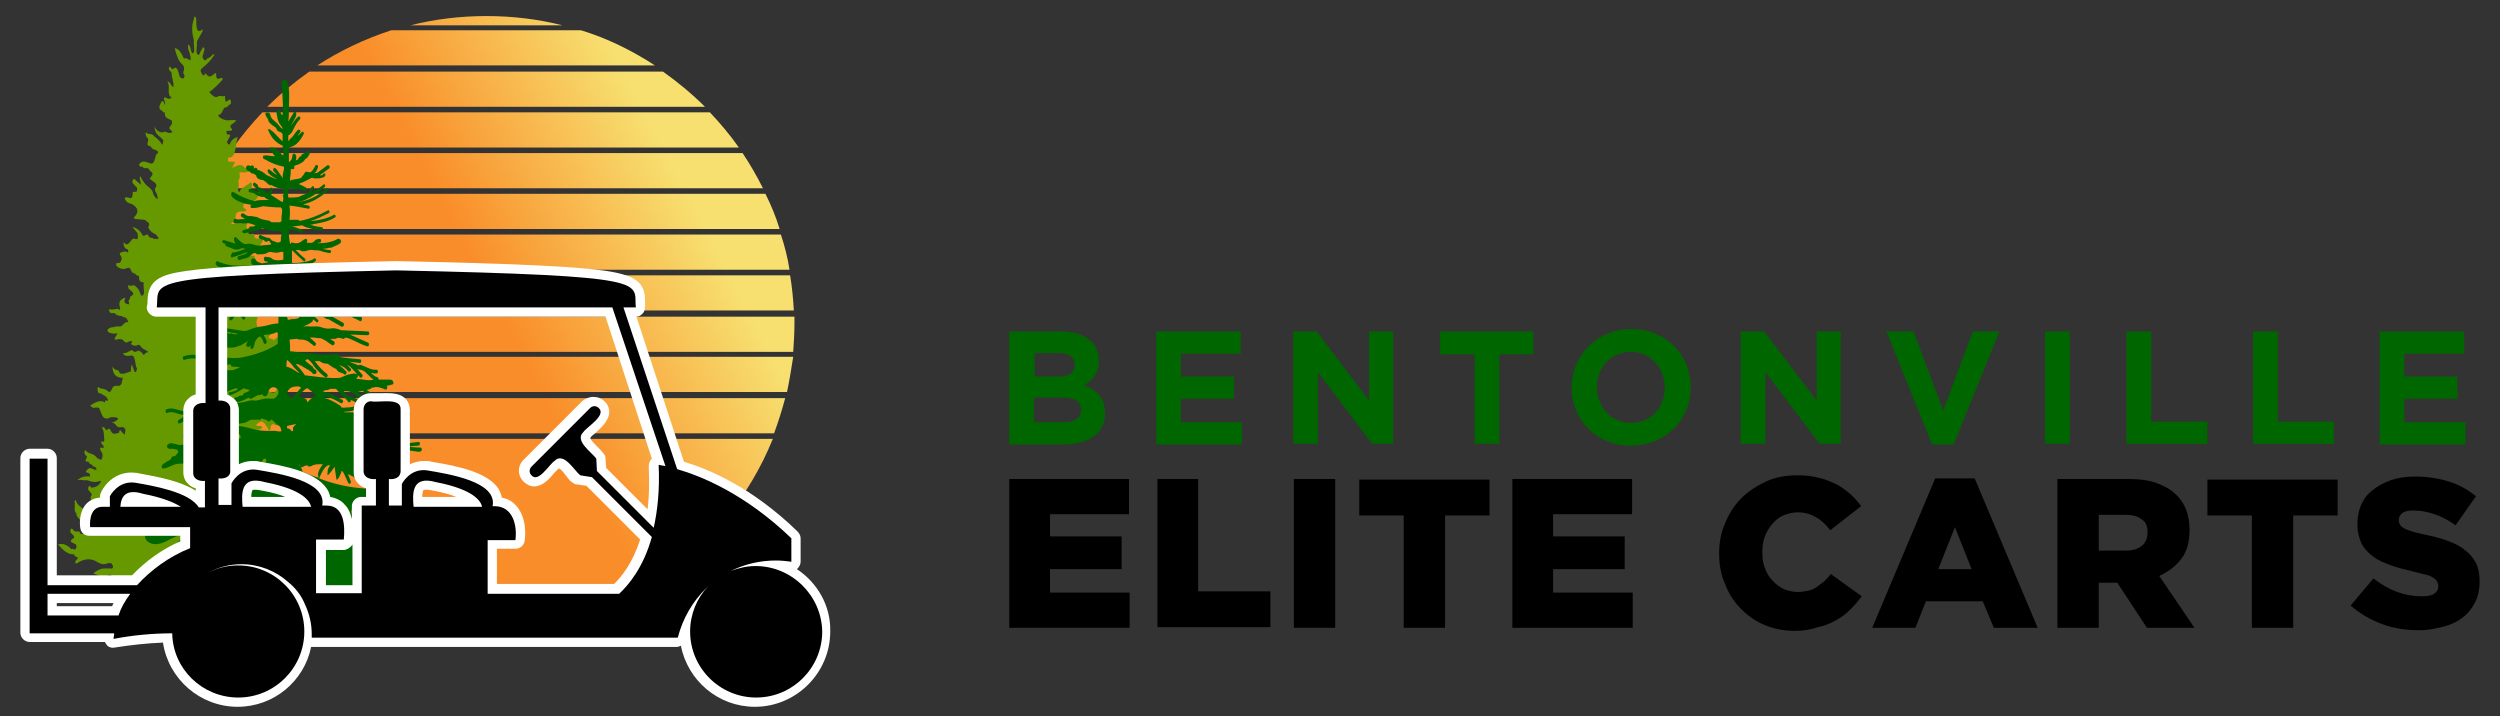 <?xml version="1.0" encoding="utf-8"?>
<!-- Generator: Adobe Illustrator 27.8.1, SVG Export Plug-In . SVG Version: 6.00 Build 0)  -->
<svg version="1.1" id="Layer_1" xmlns="http://www.w3.org/2000/svg" xmlns:xlink="http://www.w3.org/1999/xlink" x="0px" y="0px"
	 viewBox="0 0 405 116" style="enable-background:new 0 0 405 116;" xml:space="preserve">
<rect x="0" y="0" width="405" height="116" fill="#333333" stroke="none"/>
<style type="text/css">
	.st0{fill:#006600;}
	.st1{fill:url(#SVGID_1_);}
	.st2{fill:url(#SVGID_00000155121897293511879530000016314811913961210018_);}
	.st3{fill:url(#SVGID_00000124865655764615469500000010768609174977027729_);}
	.st4{fill:url(#SVGID_00000129886264110165404960000010503234309571545228_);}
	.st5{fill:url(#SVGID_00000173846781724618556950000009370566297404831634_);}
	.st6{fill:url(#SVGID_00000130646173760131859590000003572282151909829777_);}
	.st7{fill:url(#SVGID_00000120540976686724672790000000396279552728027783_);}
	.st8{fill:url(#SVGID_00000182495859391334948590000009246021547557064610_);}
	.st9{fill:url(#SVGID_00000172405484984600347760000009219149422614599354_);}
	.st10{fill:url(#SVGID_00000055670973837615378890000013023797139469671823_);}
	.st11{fill:url(#SVGID_00000150101102071412810320000003183191319353540254_);}
	.st12{fill:url(#SVGID_00000071553311696594894010000013406955253344466345_);}
	.st13{fill:#669900;}
	.st14{fill:#FFFFFF;}
</style>
<g>
	<g>
		<g>
			<path class="st0" d="M163.6,53.7h8.4c2.1,0,3.7,0.6,4.8,1.6c0.8,0.8,1.2,1.8,1.2,3.1v0.1c0,2.1-1.1,3.2-2.4,3.9
				c2.1,0.8,3.4,2,3.4,4.5v0.1c0,3.3-2.7,5-6.8,5h-8.7V53.7z M174.1,59.1c0-1.2-0.9-1.9-2.6-1.9h-3.9v3.8h3.7
				C173,61.1,174.1,60.5,174.1,59.1L174.1,59.1z M172.1,64.4h-4.6v4h4.8c1.8,0,2.8-0.6,2.8-2v-0.1C175.1,65.1,174.2,64.4,172.1,64.4
				z"/>
			<path class="st0" d="M187.3,53.7H201v3.6h-9.7v3.7h8.6v3.6h-8.6v3.8h9.9v3.6h-13.9V53.7z"/>
			<path class="st0" d="M209.6,53.7h3.7l8.5,11.2V53.7h3.9v18.2h-3.4l-8.8-11.6v11.6h-4V53.7z"/>
			<path class="st0" d="M238.8,57.4h-5.5v-3.7h15.1v3.7h-5.5v14.5h-4V57.4z"/>
			<path class="st0" d="M254.6,62.8L254.6,62.8c0-5.2,4.1-9.5,9.7-9.5c5.6,0,9.6,4.2,9.6,9.4v0.1c0,5.2-4.1,9.4-9.7,9.4
				C258.6,72.2,254.6,68,254.6,62.8z M269.7,62.8L269.7,62.8c0-3.2-2.3-5.8-5.5-5.8c-3.2,0-5.5,2.5-5.5,5.7v0.1
				c0,3.1,2.3,5.7,5.5,5.7C267.5,68.5,269.7,66,269.7,62.8z"/>
			<path class="st0" d="M282.1,53.7h3.7l8.5,11.2V53.7h3.9v18.2h-3.4l-8.8-11.6v11.6h-4V53.7z"/>
			<path class="st0" d="M305.6,53.7h4.4l4.8,12.8l4.8-12.8h4.3L316.5,72H313L305.6,53.7z"/>
			<path class="st0" d="M331.3,53.7h4v18.2h-4V53.7z"/>
			<path class="st0" d="M344.5,53.7h4v14.6h9.1v3.6h-13.1V53.7z"/>
			<path class="st0" d="M365,53.7h4v14.6h9.1v3.6H365V53.7z"/>
			<path class="st0" d="M385.5,53.7h13.7v3.6h-9.7v3.7h8.6v3.6h-8.6v3.8h9.9v3.6h-13.9V53.7z"/>
		</g>
	</g>
	<g>
		<path d="M163.6,77.6h19.3v5.7h-12.8v3.6h11.6v5.3h-11.6V96h12.9v5.7h-19.5V77.6z"/>
		<path d="M187.4,77.6h6.7v18.2h11.7v5.8h-18.3V77.6z"/>
		<path d="M209.6,77.6h6.7v24.1h-6.7V77.6z"/>
		<path d="M227.4,83.5h-7.2v-5.8h21.1v5.8h-7.2v18.2h-6.7V83.5z"/>
		<path d="M245.1,77.6h19.3v5.7h-12.8v3.6h11.6v5.3h-11.6V96h12.9v5.7h-19.5V77.6z"/>
		<path d="M290.8,102.2c-1.7,0-3.3-0.3-4.8-0.9c-1.5-0.6-2.8-1.5-3.9-2.6s-2-2.4-2.6-4c-0.7-1.5-1-3.2-1-5v-0.1c0-1.7,0.3-3.4,1-4.9
			c0.6-1.5,1.5-2.9,2.6-4c1.1-1.1,2.5-2,4-2.7s3.2-1,5.1-1c1.2,0,2.4,0.1,3.4,0.4c1,0.2,1.9,0.6,2.8,1c0.8,0.4,1.6,1,2.3,1.6
			c0.7,0.6,1.3,1.3,1.8,2l-5,3.9c-0.7-0.9-1.4-1.6-2.3-2.1c-0.8-0.5-1.8-0.8-3-0.8c-0.8,0-1.6,0.2-2.3,0.5c-0.7,0.3-1.3,0.8-1.8,1.4
			s-0.9,1.2-1.2,2c-0.3,0.8-0.4,1.6-0.4,2.5v0.1c0,0.9,0.1,1.7,0.4,2.5c0.3,0.8,0.7,1.5,1.2,2c0.5,0.6,1.1,1,1.8,1.4
			c0.7,0.3,1.5,0.5,2.3,0.5c0.6,0,1.2-0.1,1.7-0.2s1-0.3,1.4-0.6s0.8-0.6,1.2-0.9c0.4-0.4,0.8-0.8,1.1-1.2l5,3.6
			c-0.6,0.8-1.2,1.5-1.9,2.2s-1.4,1.2-2.3,1.7s-1.8,0.9-2.9,1.1C293.3,102,292.2,102.2,290.8,102.2z"/>
		<path d="M313.5,77.5h6.4l10.2,24.2H323l-1.8-4.3H312l-1.7,4.3h-7L313.5,77.5z M319.4,92.2l-2.7-6.8l-2.7,6.8H319.4z"/>
		<path d="M333.4,77.6h11.4c1.9,0,3.4,0.2,4.7,0.7c1.3,0.5,2.3,1.1,3.1,1.9c1.4,1.4,2.1,3.2,2.1,5.6v0.1c0,1.9-0.4,3.4-1.3,4.6
			c-0.9,1.2-2.1,2.1-3.6,2.8l5.7,8.4h-7.7l-4.8-7.3h-0.1H340v7.3h-6.7V77.6z M344.4,89.2c1.1,0,2-0.3,2.6-0.8s0.9-1.2,0.9-2.1v-0.1
			c0-1-0.3-1.7-1-2.1c-0.6-0.5-1.5-0.7-2.6-0.7H340v5.8H344.4z"/>
		<path d="M364.8,83.5h-7.2v-5.8h21.1v5.8h-7.2v18.2h-6.7V83.5z"/>
		<path d="M392,102.1c-2.2,0-4.2-0.3-6.1-1c-1.9-0.7-3.6-1.7-5.1-3l3.7-4.4c2.4,1.9,5,2.9,7.8,2.9c0.9,0,1.6-0.1,2-0.4
			c0.5-0.3,0.7-0.7,0.7-1.2v-0.1c0-0.3-0.1-0.5-0.2-0.7c-0.1-0.2-0.3-0.4-0.6-0.6s-0.7-0.4-1.2-0.5s-1.2-0.3-2-0.5
			c-1.3-0.3-2.5-0.6-3.6-1c-1.1-0.4-2.1-0.8-2.9-1.4c-0.8-0.6-1.5-1.3-1.9-2.1s-0.7-1.9-0.7-3.1v-0.1c0-1.1,0.2-2.2,0.6-3.1
			c0.4-0.9,1-1.8,1.9-2.4c0.8-0.7,1.8-1.2,2.9-1.6c1.1-0.4,2.4-0.6,3.9-0.6c2.1,0,3.9,0.3,5.5,0.8c1.6,0.5,3.1,1.3,4.4,2.4l-3.3,4.7
			c-1.1-0.8-2.2-1.4-3.4-1.8c-1.2-0.4-2.3-0.6-3.4-0.6c-0.8,0-1.4,0.1-1.8,0.4c-0.4,0.3-0.6,0.7-0.6,1.1v0.1c0,0.3,0.1,0.5,0.2,0.7
			c0.1,0.2,0.3,0.4,0.7,0.6c0.3,0.2,0.7,0.3,1.3,0.5c0.5,0.2,1.2,0.3,2,0.5c1.4,0.3,2.6,0.6,3.7,1c1.1,0.4,2.1,0.9,2.8,1.5
			c0.8,0.6,1.4,1.3,1.8,2.1c0.4,0.8,0.6,1.8,0.6,2.9v0.1c0,1.2-0.2,2.3-0.7,3.3c-0.5,1-1.1,1.8-2,2.5s-1.9,1.2-3.1,1.5
			S393.4,102.1,392,102.1z"/>
	</g>
	<g>
		<g>
			
				<linearGradient id="SVGID_1_" gradientUnits="userSpaceOnUse" x1="41.274" y1="630.317" x2="120.792" y2="588.037" gradientTransform="matrix(1 0 0 1 0 -550)">
				<stop  offset="0.543" style="stop-color:#F98D29"/>
				<stop  offset="0.94" style="stop-color:#F7E070"/>
			</linearGradient>
			<path class="st1" d="M29.1,57.8c0.2,1.9,0.5,3.9,1,5.7h97.4c0.4-1.9,0.7-3.8,1-5.7H29.1z"/>
			
				<linearGradient id="SVGID_00000038384943864957648630000017991627216664336279_" gradientUnits="userSpaceOnUse" x1="43.888" y1="635.361" x2="123.407" y2="593.08" gradientTransform="matrix(1 0 0 1 0 -550)">
				<stop  offset="0.543" style="stop-color:#F98D29"/>
				<stop  offset="0.94" style="stop-color:#F7E070"/>
			</linearGradient>
			<path style="fill:url(#SVGID_00000038384943864957648630000017991627216664336279_);" d="M125.4,70.2c0.7-1.9,1.3-3.8,1.8-5.7
				h-97c0.5,2,1.1,3.9,1.8,5.7H125.4z"/>
			
				<linearGradient id="SVGID_00000172435230178097269890000011945179412164140192_" gradientUnits="userSpaceOnUse" x1="36.061" y1="620.261" x2="115.579" y2="577.981" gradientTransform="matrix(1 0 0 1 0 -550)">
				<stop  offset="0.543" style="stop-color:#F98D29"/>
				<stop  offset="0.94" style="stop-color:#F7E070"/>
			</linearGradient>
			<path style="fill:url(#SVGID_00000172435230178097269890000011945179412164140192_);" d="M29.4,44.6c-0.3,1.9-0.5,3.8-0.6,5.7
				h99.8c-0.1-1.9-0.3-3.9-0.6-5.7H29.4z"/>
			
				<linearGradient id="SVGID_00000021829022343482115480000002405668182809207951_" gradientUnits="userSpaceOnUse" x1="38.776" y1="625.331" x2="118.294" y2="583.051" gradientTransform="matrix(1 0 0 1 0 -550)">
				<stop  offset="0.543" style="stop-color:#F98D29"/>
				<stop  offset="0.94" style="stop-color:#F7E070"/>
			</linearGradient>
			<path style="fill:url(#SVGID_00000021829022343482115480000002405668182809207951_);" d="M28.8,52.5c0,1.5,0.1,3,0.2,4.5h99.5
				c0.1-1.5,0.2-3,0.2-4.5c0-0.4,0-0.8,0-1.2H28.8C28.8,51.6,28.8,52.1,28.8,52.5z"/>
			
				<linearGradient id="SVGID_00000073679915274150306260000004840515044392220049_" gradientUnits="userSpaceOnUse" x1="23.345" y1="595.697" x2="102.817" y2="553.441" gradientTransform="matrix(1 0 0 1 0 -550)">
				<stop  offset="0.543" style="stop-color:#F98D29"/>
				<stop  offset="0.94" style="stop-color:#F7E070"/>
			</linearGradient>
			<path style="fill:url(#SVGID_00000073679915274150306260000004840515044392220049_);" d="M43.3,17.3h70.9c-2.1-2.1-4.4-4-6.8-5.7
				H50.1C47.7,13.3,45.4,15.2,43.3,17.3z"/>
			
				<linearGradient id="SVGID_00000159434218900690691570000014031807359952081548_" gradientUnits="userSpaceOnUse" x1="18.424" y1="586.183" x2="97.895" y2="543.927" gradientTransform="matrix(1 0 0 1 0 -550)">
				<stop  offset="0.543" style="stop-color:#F98D29"/>
				<stop  offset="0.94" style="stop-color:#F7E070"/>
			</linearGradient>
			<path style="fill:url(#SVGID_00000159434218900690691570000014031807359952081548_);" d="M91.1,4.1c-3.9-1-8.1-1.5-12.3-1.5
				s-8.4,0.5-12.3,1.5H91.1z"/>
			
				<linearGradient id="SVGID_00000018233564692168455590000013425426067978178731_" gradientUnits="userSpaceOnUse" x1="25.796" y1="600.436" x2="105.267" y2="558.18" gradientTransform="matrix(1 0 0 1 0 -550)">
				<stop  offset="0.543" style="stop-color:#F98D29"/>
				<stop  offset="0.94" style="stop-color:#F7E070"/>
			</linearGradient>
			<path style="fill:url(#SVGID_00000018233564692168455590000013425426067978178731_);" d="M42.5,18.2c-1.7,1.8-3.3,3.7-4.7,5.7
				h81.9c-1.4-2-3-3.9-4.7-5.7H42.5z"/>
			
				<linearGradient id="SVGID_00000000197219170273333630000017928485121404094364_" gradientUnits="userSpaceOnUse" x1="21.009" y1="591.175" x2="100.481" y2="548.919" gradientTransform="matrix(1 0 0 1 0 -550)">
				<stop  offset="0.543" style="stop-color:#F98D29"/>
				<stop  offset="0.94" style="stop-color:#F7E070"/>
			</linearGradient>
			<path style="fill:url(#SVGID_00000000197219170273333630000017928485121404094364_);" d="M63.4,4.9c-4.3,1.4-8.3,3.3-12,5.7h54.7
				c-3.7-2.4-7.7-4.4-12-5.7H63.4z"/>
			
				<linearGradient id="SVGID_00000116934498364827221330000000641890997074242702_" gradientUnits="userSpaceOnUse" x1="48.365" y1="643.89" x2="127.878" y2="601.613" gradientTransform="matrix(1 0 0 1 0 -550)">
				<stop  offset="0.543" style="stop-color:#F98D29"/>
				<stop  offset="0.94" style="stop-color:#F7E070"/>
			</linearGradient>
			<path style="fill:url(#SVGID_00000116934498364827221330000000641890997074242702_);" d="M32.4,71.1
				c7.4,18.4,25.4,31.3,46.4,31.3s39-13,46.4-31.3C125.2,71.1,32.4,71.1,32.4,71.1z"/>
			
				<linearGradient id="SVGID_00000125565308112403831930000017243737376810453402_" gradientUnits="userSpaceOnUse" x1="28.322" y1="605.32" x2="107.805" y2="563.058" gradientTransform="matrix(1 0 0 1 0 -550)">
				<stop  offset="0.543" style="stop-color:#F98D29"/>
				<stop  offset="0.94" style="stop-color:#F7E070"/>
			</linearGradient>
			<path style="fill:url(#SVGID_00000125565308112403831930000017243737376810453402_);" d="M37.2,24.8c-1.2,1.8-2.3,3.7-3.3,5.7
				h89.7c-1-2-2.1-3.9-3.3-5.7L37.2,24.8z"/>
			
				<linearGradient id="SVGID_00000053503707949365351120000015860971217490490547_" gradientUnits="userSpaceOnUse" x1="33.465" y1="615.254" x2="112.984" y2="572.973" gradientTransform="matrix(1 0 0 1 0 -550)">
				<stop  offset="0.543" style="stop-color:#F98D29"/>
				<stop  offset="0.94" style="stop-color:#F7E070"/>
			</linearGradient>
			<path style="fill:url(#SVGID_00000053503707949365351120000015860971217490490547_);" d="M30.9,38c-0.6,1.9-1,3.8-1.4,5.7h98.4
				c-0.3-2-0.8-3.9-1.4-5.7H30.9z"/>
			
				<linearGradient id="SVGID_00000039129241875390254050000000697635174765404329_" gradientUnits="userSpaceOnUse" x1="30.89" y1="610.289" x2="110.411" y2="568.007" gradientTransform="matrix(1 0 0 1 0 -550)">
				<stop  offset="0.543" style="stop-color:#F98D29"/>
				<stop  offset="0.94" style="stop-color:#F7E070"/>
			</linearGradient>
			<path style="fill:url(#SVGID_00000039129241875390254050000000697635174765404329_);" d="M33.5,31.4c-0.9,1.9-1.6,3.8-2.3,5.7
				h95.1c-0.6-2-1.4-3.9-2.3-5.7H33.5z"/>
		</g>
		<path class="st13" d="M51.3,92.2C51.3,92.2,51.3,92.2,51.3,92.2c-0.3-0.3-0.6-0.6-1-0.4c-0.5,0.3-0.8-0.3-1.2-0.4
			c-0.3-0.1-0.4-1.4-0.2-2l0,0c1,0,1,0,0.8-1.3l0,0v0c0.6-1,0.6-1-0.1-1.7c0,0-0.1-0.2-0.1-0.3c-0.3-0.6-0.9-0.4-1-1.5
			c-0.1,0-0.1,0-0.2,0.1c-0.4,0.3-0.8,0.3-1.1,0.9l0,0c0,0.1-0.1,0.1-0.1,0.2v0v0c-0.3-0.4-0.7-0.4-1,0.1l0,0l0,0
			c-0.1-0.2-0.4-0.3-0.2-0.7c0.2-0.4,0.2-0.9,0.3-1.4c0.4-0.3,0.7-0.7,0.9-1.4c-0.5,0.2-0.9,0.4-1.4,0.6c-0.3-0.3-0.4,0.6-0.7,0.2
			l0,0c0,0,0,0,0,0c0-0.2,0-0.4,0.1-0.5c0,0,0,0,0,0s0,0,0,0c0.3-0.2,0.2-0.5,0-0.6c-0.2-0.2-0.6-0.2-0.5-0.9
			c0.1-0.6,0.5-0.2,0.7-0.3c0,0,0.1,0,0.1,0c0.2,0,0.5,0.1,0.7-0.3l0,0l0,0c0.3-0.1,0.6-0.2,0.9-0.1c0.1,0.1,0.4,0,0.3-0.3
			c-0.3-0.9,0.3-0.5,0.3-0.8c0,0,0,0,0,0c1-0.3,2-0.1,2.9-1.6c-0.5,0.1-1,0.2-1.4,0.3h0h0c-0.5-0.3-1-0.7-1.6-1c0,0,0,0,0,0
			c0,0,0,0,0,0c0-0.1,0.1-0.2,0.1-0.3c0.7-0.1,0.2-1.1,0.4-1.6c-0.3-0.4-0.5,0.1-0.7,0.3c0,0,0,0,0,0l0,0c0,0,0,0,0,0c0,0,0,0,0,0
			c-0.5,0.2-0.9-0.8-1.5-0.5c0.4-0.9,0.9-1.1,1.1-2.2c-0.7,0.2-1.3,0.1-1.7,1.4c-0.4,1-0.4,1-0.6,0.6v0c0.3-1.2-0.4-1-0.6-1.5
			c0.7-0.3,1-1.2,1.1-2.5c-0.6,0.7-1,1.7-1.7,1.4c-0.1,0-0.3,0.1-0.3,0.4h0l0,0c-0.2,0.1-0.4,0.2-0.6,0.3c-0.2-0.1-0.4,0-0.4-0.5
			c-0.1-0.5-0.3-0.7-0.5-0.6l0,0c-0.4,0-0.4-1.3-0.8-1.3c-0.1,0-0.3-0.1-0.6-0.1c0,0,0,0,0,0c0.4-0.5,0.7-0.9,1.1-0.8
			c0.4,0.1,0.8,0,1.2-0.3c-0.1-0.4-0.3-0.2-0.5-0.3c-0.2,0-0.4,0.1-0.5-0.2c0.9-0.8,1.1-0.7,1.9,0.6h0l0,0c0.1,0.4,0.4,0.4,0.4,0.1
			c0.1-1.1,0.5-0.8,0.9-0.6c0.3,0.1,0.7-0.2,0.6-0.7c-0.2-1.3,0.3-1.3,0.6-1.7l0,0c0.2,0,0.4,0,0.6,0c0.5,0.4,1,0.3,1.5-0.2
			c-0.7-0.3-1.3-0.9-2.1-0.6c0,0,0,0,0,0v0c-0.1-0.2-0.3-0.3-0.4-0.5c0.2-0.4,0.1-0.7,0-1.1c0.3-0.5-0.1-0.8-0.2-1
			c-0.1-0.3-0.3-0.3-0.5,0.1l0,0l0,0c-0.2,0.2-0.3,0.4-0.5,0.4c-0.5,0-1-0.5-1.6-0.1c-0.1,0.1,0-0.4,0-0.6l0,0
			c0-0.1,0.1-0.2,0.1-0.3c0-1.2,0.7-0.9,1-1.5c0.4-0.3,0.5-1.1,0.6-1.7C44,58.9,44,59.9,43.6,60c0,0-0.1,0.1-0.1,0.2l0,0
			c-0.4,0.2-0.7,0.8-1,1.2c-0.3-0.2-0.3-0.9-0.5-1.2c-0.2-0.3-0.5-0.8-0.6-0.4c-0.3,0.7-0.7,0.5-1,0.8c-0.1,0.1-0.3,0.4-0.4,0.1
			c-0.2-0.3,0.1-0.5,0.1-0.7c0.1-0.3,0.2-0.5,0.3-0.7h0l0,0c0,0,0.1-0.1,0.1-0.1c0.5-0.3,0.5-0.3,0.5-1.1c0-0.1,0.1-0.2,0.2-0.3
			c0.1-0.2,0.4-0.1,0.5-0.5c0,0,0.6-0.3,0.9-0.1c0.1,0.1,0.7,0,0.9-0.3c0.1-0.3,0.4-0.2,0.5-0.5c0.4,0,0.2-0.4,0.6-0.4v0l0,0
			c0.4,0.2,0.7,1.5,1.1,0c0.1-0.3,0.6-0.1,1.1-0.2c-0.9-0.9-1.6-1.7-2.4-0.7v0l0,0c0,0-0.1,0-0.1,0h0c0,0,0,0,0,0
			c-0.2-0.4-0.5-0.1-0.8-0.4c0.2-0.6,0.5-0.5,0.7-0.8c0.1-0.1,0.2-0.2,0.2-0.5c0-0.2-0.2-0.2-0.3-0.2c-0.2,0-0.3,0-0.4,0.3l0,0
			c-0.5-0.5-1.1-0.2-1.7-0.2c0,0,0,0,0,0c0,0,0,0,0,0c-0.4-0.4-0.6-1-0.3-1.8c0-0.1,0.1-0.2,0.1-0.2c0.9,0,0.3-1.7,0.9-2.2
			c-0.5,0-0.6,0.4-0.7,0.7c-0.3,0.6-0.5-0.6-0.6-0.1c-0.2,1.1-0.6,0.6-1,0.6c-0.1-0.1-0.2-0.4-0.4-0.3c-0.1-0.8-0.3-1.3-0.9-1
			c-0.3,0.2-0.6-0.1-0.9,0.2c-0.2,0.2-0.3-0.1-0.3-0.4c0.2-0.2,0.4-0.3,0.6-0.5c0.4,0.1,0.8-0.1,0.8-1c0.2-0.2,0.4-0.4,0.6-0.8l0,0
			l0,0c0.2-0.1,0.2-0.3,0.3-0.5c0-0.1,0.1-0.1,0.1-0.2c0,0-0.1,0.1-0.1,0.1c0.3-0.4,0.9,1.4,1.1-0.4c0,0,0.1,0.1,0.2,0.1
			c0.3,0,0.5-0.1,0.8-0.1c0.4,0.2,0.7,0.6,1.1,0.3c0,0,0,0,0,0c0.4-0.2,0.8,0.1,1.2-0.5c-0.5-0.5-1,0-1.4-0.5c0.1-0.5,0.5-0.3,0.5-1
			c-0.6,0-1,1-1.7,0.9c0.3-0.3,0.3-0.8,0.6-0.9c0.2-0.1,0.3-0.2,0.3-0.6c-0.1-0.4-0.3-0.2-0.4-0.2c-0.3,0.1-0.7,0.2-1,0.4
			c-0.2,0.1-0.4,0.4-0.6-0.2c0.3-0.2,0.6-0.2,1-0.7c-0.4-0.2-0.5-0.4-0.7-1c-0.2-0.4-1.8,0.6-1.1-0.3c0.2-0.2,0.6-0.4,1-0.5
			c0.9-0.3,1.5-1.8,1.7-2.1c0.1-0.2-1.3,0.3-1.5-0.1c-0.1-0.3-0.2-0.8-0.5-0.6c-0.2,0.1-0.3,0-0.5,0c0-0.6-0.7-1-0.2-1.8
			c0.1-0.1-0.1-0.3-0.3-0.3c-0.3,0-0.5,0.1-0.7,0.5h0h0c-0.6-0.2-1.7,0.1-1.7,0c0.3-0.4,0.8-0.6,0.8-1.6c0.5-0.8,1.2-0.2,1.7-0.6
			c-0.1-0.5-0.5-0.2-0.5-0.7c0-0.5,0.4-0.4,0.6-0.5c0.2-0.1,0.4-0.2,0.6-0.2c0.8,0.1,1.2-0.9,1.7-1.7c-0.9,0.3-2.2,0.2-2,0
			c0.3-0.3,0.6-0.7,0.5-1.2c-0.1-0.6-0.5,0.1-0.7,0.1c-0.1,0-0.2,0.1-0.3,0.2c-0.3,0.3-0.8,0.3-1,1c-0.2-0.1-0.3-0.2-0.2-0.6
			c0.1-0.4,0.1-0.8,0-1.3c0.4-0.3,0.2-0.8,0.2-1.3h0v0c0.5,0,1.1,0.2,1.7-0.3c-0.2-0.3-0.4-0.3-0.5-0.2c-0.1-0.1-0.2-0.1-0.3-0.2
			l0,0c-0.7-0.9-1.4-0.3-2.1,0c0.1-0.2,0.2-0.3,0.2-0.5c0.1-0.1,0.3-0.1,0.2-0.5c-0.3,0-0.5,0-0.8,0c-0.3,0-0.3-0.3-0.2-0.7
			c1.3,0.2,1.1-2,1.5-3.3c-0.5,0.1-1,0.4-1.3,1.2c0,0-0.1,0-0.1,0c-0.2,0-0.3-0.2-0.3-0.5h0c0,0,0,0,0,0c0.1-0.2,0.7-1.1,0.4-1.1
			c-0.6,0.1-0.5-0.4-0.5-0.6c0,0,1.3,0.1,0.8-0.4c-0.6-0.6,0.5-0.8,0.8-1.3c-1-0.2-1.3,0.2-2.2-0.2c-0.7-0.3-0.8-0.6-0.7-0.7
			c0.6-0.1,0.5-0.6,1-1.2c0.3,0.1,0.5-0.2,0.7-0.4c0.2-0.1,0.4-0.2,0.3-0.6c-0.1-0.5-0.3-0.2-0.5-0.1c-0.1,0.1-0.2,0.1-0.3,0.2l0,0
			l0,0l0,0c-0.2-0.3-0.1-1-0.2-1c-0.4,0.3-0.8-0.2-1.2,0.2h0h0l0,0c-0.5,0.1-0.9-0.3-1.3-0.8h0l0,0c0.4-0.2,1.8-1.5,2.2-2.1
			c-0.3-0.7-1.1,0.9-1.1-1c-0.7,0.3-0.9,1.1-1.7,0.1c-0.1-0.1-0.3,0.6-0.5,0.2c-0.2-0.4-0.6-0.7,0.1-1.2c0.9-0.8,1-0.8,1.9-2.1
			c-0.7,0-0.2,0.3-1.3,0.7c0,0,0,0,0,0c0,0,0,0,0,0C33.5,9.8,33,10,32.8,9.2c0,0,0,0,0,0c0,0,0,0,0,0C32.8,8.9,33,8.7,33,8.5
			c0-0.2,0.2-0.4,0.1-0.7c-0.2-0.3-0.3,0-0.4,0.2c-0.3,0.3-0.4,1.2-0.7,0.8c-0.3-0.3-0.1-1.1-0.1-1.6c0-0.2,0-0.3,0-0.5l0,0
			c0.3-0.5,0.6-1.1,0.9-1.6c0-0.1,0-0.3,0.1-0.4c-1.1,0.9-1.1-0.3-1.1-1.4c0,0,0-0.1,0-0.1c0-0.2-0.1-0.5-0.2-0.5
			c-0.1-0.1-0.2,0.2-0.2,0.4c-0.4,1.1-0.3,2.3,0,3.4c0,0.2,0,0.3,0,0.5c0,0.6,0.2,1.4-0.1,1.6c-0.3,0.2-0.4-0.7-0.5-1
			c-0.1-0.2-0.2-0.5-0.3-0.3c-0.1,0.2,0,0.4,0,0.7c0.2,0.5,0.4,1,0.4,1.7c-0.4,0.1-0.7-0.5-1.1-0.2c0,0,0,0,0,0
			c-0.4-0.9-0.8-1.6-1.5-1.7c0.3,1.2,0.6,2.1,1.2,2.6c0.2,0.2,0.4,0.4,0.3,0.9c0,0.1-0.1,0.3-0.1,0.4c-0.1,0.3,0.4,0.5,0.1,0.9
			c-0.2,0.3-0.5,0-0.7-0.2l0,0l0,0c0-0.1-0.1-0.2-0.1-0.3c0,0,0-0.1,0-0.1c-0.2-0.7-0.4-1.4-1-0.8c-0.2,0.2-0.4-0.7-0.6-0.3
			c-0.2,0.6,0.4,0.6,0.4,1c0,0.7,0.4,1.4,0.3,2.2c-0.4-0.1-0.5-0.9-1-0.9c0.6,0.8-0.2,2.1,0.7,2.6c-0.5,0.5-0.8-0.1-1.2,0
			c-0.2,0.5,0.3,0.5,0.1,1.2c-0.3-1.2-0.6-0.4-0.8,0c-0.2,0.5,0,0.8,0.3,0.9h0l0,0c0.2,0.2,0.3,0.4,0.5,0.3l0,0
			c-0.1,1,0.6,1,1.1,1.3c0.1,0.1,0.1,0.7-0.1,0.8c-0.7,0.7,0.2,0.7,0.2,1.1c-0.4,0.3-1,0-1.2-0.1c-0.3,0.3-1.2,0.2-1.7-0.8
			c0.2,1.6,0.9,1.4,1.5,2.3l-0.1,0.2c0,0.4-0.1,0.6-0.3,0.2c-0.3-0.5-0.7-0.8-1.1-1.1c-0.4-0.6-0.9-0.2-1.3-0.6
			c-0.2-0.2-0.1,0.4,0,0.6c0.1,0.2,0.4,0.3,0.3,0.7c-0.3,0.9,0.1,0.8,0.4,0.9l0,0c0.3,0.7,0.9,0.4,1.2,0.9c0,0.4-0.4,0.3-0.4,0.8
			c-0.3,1-0.3,1-0.7,1.1c-0.7-0.1-1.4-0.8-2,0.2c0.2,0.4,0.4,0.3,0.6,0.3c0.3,0.6,0.9-0.2,1.2,0.7h0c1,0.5-0.2,1.1,0,1.3
			c0.4,0.4,1.4,0.7,0.9,1.4c-0.4,0.6,0.5,0.9,0.3,1.9v0l0,0c-0.1-0.1-0.2-0.2-0.3-0.3l0,0c-0.3-0.4-0.3-0.3-0.5-1
			c0-0.1-0.4-0.5-0.5-0.6c0,0-0.1-0.1-0.1-0.1c-0.5-0.3-1-1-1.4-1.8c-0.2,0.7,0.2,0.9,0.1,1.4c-0.2-0.2-0.5-0.4-0.7-0.6
			c-0.2-0.2-0.4-0.5-0.6-0.1c-0.2,0.5,0.2,0.6,0.3,0.8c0.1,0.1,0.1,0.2,0.2,0.2c0.1,0.1,0.3,0.2,0.2,0.6c0,0.4-0.3,0.2-0.4,0.3v0
			l0,0c-0.1,0-0.3-0.1-0.3,0.1c0,1.3-0.5,0.8-0.8,0.8c-0.2,0-0.4-0.2-0.5,0.2c0.3,0.6,0.6,0.7,1,0.8c0.3,0.1,1.8,0.9,0.6,2.1
			c-0.6,0.6,1.2,0.3,1.8,0.6c0.2,0.3,0.9,0.4,0.4,1.1c0.3,0.7,0.8,1,1.3,1.2c0.1,0.3,0.3,0.2,0.4,0.7c-0.3,0-0.5,0-0.8,0l0,0v0
			c-0.4-0.4-0.6,0.1-0.9-0.6c-0.2-0.4-0.7,0.4-0.9,0c-0.1-0.2-0.5-1-1.5-1.3c-0.4-0.1,0.7,0.8,0.7,1.1c0.2,1.4-0.4,0.6-0.8,0.8
			c-0.4,0.3-0.8,1.4-1.4,0.6c-0.1-0.2-0.1,0.4,0,0.6c0.1,0.3,0.4,0.5,0.6,0.5c0,0.1,0.1,0.2,0.1,0.3c0,0.1-0.1,0.2-0.1,0.2v0
			c0,0,0,0,0,0c-0.5-0.3-0.9-0.1-1.3,0.1c0,0.5,0.4,0.5,0.3,1c-0.1,0.4-0.3,0.7-0.6,0.6c-0.1,0-0.3,0-0.3,0.3c0,0.3,1,0.9,1.6,0.6
			c1.1-0.5,0.5,0.8,1.5,0.8l0,0c0.1,0.4,0.4,0.3,0.6,0.4v0c0,1.2,0.5,0.9,0.8,1.1l0,0c-0.1,0.4,0,0.7,0,1.1c0.1,0.6,0,1-0.4,1
			c0,0,0,0,0,0c0,0,0,0,0,0c-0.1,0.1-0.2-0.9-0.8-1.4c-0.6-0.6-0.6,0-1.4-0.3c0.1,0.3,0.1,0.4,0.1,0.5c0.4,0.5,1.3,0.8,0.4,1.3
			c-0.2,0-0.1,0.6-0.3,0.6c-0.2,0,0.1,0.7,0,0.7c-1.2-0.1-0.6-1-0.6-1c-0.1-0.2-0.6,0.2-0.8,0.4c-0.2,0.2-0.2,0.7-0.1,1
			c0.1,0.4,0.1,0.5-0.1,0.5c-0.2-0.4-0.7,0.1-1.6-0.1c0,0-0.1,0.2,0,0.3c0.2,0.5,0.5,0.3,0.8,0.3v0c0.4,0.4,0.8,0.5,1.2,0.5l0,0
			c0.5,0.4,0.7-0.1,1.1,1c-0.7-0.2-0.9,0.8-1.5,0.7c-0.4-0.1-0.8,0.1-1.5,0.2C16.8,53.7,18,54.2,19,54c0,0.3-0.9,1.2-0.1,1
			c1.2-0.3,1,0.4,1.6,0.5c0,0,0.4-0.2,0.5-0.2c0.8-0.2,0.2,0.4,0.2,0.4c0.3,0.3,0.8,0.4,1.1,0.2c0.4-0.2,0.5,0.4,0.9,0.6
			c0.3,0.2,1.2,0.6,0.6,0.6c-0.4,0-0.4,0.7-0.7,0.2c-0.2-0.3-0.5-0.5-0.8-0.5c0,0.1-0.5,0.4-0.8,0c-0.2-0.3-0.9,0.5-1.4,0.4
			c-0.4-0.1,0,0.7,1.1,0.4c0.8-0.2,0.6,1.5,1,2.1c-0.1,0.6-0.3,0.8-0.5,0.3c-0.2-0.4-0.4-1.8-0.5,0.1c0,0.2-0.3,0.1-0.4,0.2
			C19,61,19.5,60.1,19.1,60c-0.6-0.2-0.5-0.1-0.9-0.6c0.1,1.3,0.6,1.8,1.7,1.8l-0.2,0.9c-0.3,0.8-1,0.1-1.4,0.6
			c-0.2,0.3-0.4,1.1-0.8,0.7c-0.4-0.4-0.8-0.4-1.3-0.5c-0.1,0-0.4-0.5-0.4,0.1c0,0.3,0.1,0.8,0.4,0.7c0,0,0.1,0.1,0.1,0l0,0l0,0
			c0.4,0.4,0.9,0.3,1.2,1.1c-0.1,0.4-0.5-0.3-0.5,0.4c-0.8-0.5-1.6,0-2.4,0.5c0.3,0.3,0.6,0.5,0.9,0.3c0.2,0.1,0.5-0.1,0.6,0.2
			c0.6,1.5,0.6,1.6,1.4,1.6l0.4-0.2c0,0,1.1-0.1,1.2,0.2c0.1,0.3-1,0.7-1,0.7c0.9,0,0.5,0.9,1.6,0.7c0.4-0.1,0.7,0.4,0.6,0.6
			c-0.1,0.3,0,0.7-0.1,0.6c-0.2-0.2-0.4-0.3-0.6-0.6c-0.2-0.3-0.3,0-0.3,0.3c-0.5,0.1-1,0.5-1.4-0.4c-0.2-0.5-0.4-0.1-0.7,0v0l0,0
			c-0.2-0.3-0.4-0.7-0.7-0.4c0.4,0.5,0.3,1.2,0.4,1.9c0,0.8-0.4,0-0.5,0.4c0,0.5,0.4,0.4,0.4,0.9c-0.2,0.3-0.4-0.3-0.6,0.2
			c0.1,0.5,0.5,0.6,0.4,1.3c-0.2,1-0.6,0.1-0.8,0.3l0,0c-0.6-1-1.4-0.6-2-1.4c-0.4,0.6,0.3,1,0.3,1.1c-0.6,1.3,0.1,0.5,0.3,0.9
			c0.1,0.3,0.4,0.3,0.6,0.5l0,0c0.1,0.3,0.3,0.2,0.4,0.2c0,0.2,0.3,0.1,0.2,0.5h0h0c-0.1,0-0.2,0-0.3,0c0,0,0,0,0,0
			c-0.5-0.3-0.9-0.5-1.4,0.3c0.3,0.4,0.7,0,0.7,0.8c-0.7-0.1-1.4,0-2.1,0.6c0.9-0.2,1,0.1,1.3,0c0.7-0.1,1,0.6,2.5,0.1
			c0.2-0.1-0.2,1.1-1.5,1.1c-0.2-0.3-0.4-0.4-0.5,0c-0.1,0.5,0.2,0.5,0.3,0.7c0.1,0.1,0.2,0.3,0.3,0.4c0,0,0,0,0,0
			c-0.2,0.3-0.4,0.7,0,1c0.1,0,0.1,0.1,0.1,0.2c-0.1,0-0.1-0.1-0.1-0.2c0,0.3,0,0.4-0.2,0.5c-0.2,0.1-0.3,0.3-0.1,0.6l0,0
			c0,0.2,0.1,0.3,0.1,0.5c-0.1,0.2,0.1,1-0.3,0.4c-0.2-0.3-0.3-0.2-0.5-0.2h0c-0.1-0.1-0.2-0.2-0.3-0.3l0,0c-0.4-0.5-1-0.6-1.3-1.5
			c0-0.2-0.3,0-0.2,0.3c0.1,0.6-0.2,1.4,0.3,1.8c0,0,0,0,0,0c-0.3,0.3,1.1,1.6,1.6,2c0.1,0.1,0.3,0.3,0.2,0.7
			c-0.1,0.4-1,0.8-1.2,0.5c-0.1-0.2-0.2-0.4-0.4-0.3h0l0,0c-0.1,0-0.3,0-0.4,0c-0.3,0-0.6-0.9-0.8-0.2c-0.1,0.5,0.4,0.6,0.6,1
			c0,0,0,0.1,0,0.2c-0.2,0.3-0.5,0.1-0.5,0.7c0.3,0.1,0.5,0.3,0.8,0.4l0,0h0c0,0.1,0.1,0.2,0.1,0.3c0,0,0,0,0,0
			c-0.1,1-0.6,0.2-0.8,0.5c0,0,0,0,0,0c-0.8-0.8-1.4-1-2.2-0.8c0.8,0.9,1.6,1.7,2.6,1.6l0,0l0,0c0.1,0.5,0.5,0.3,0.6,0.6
			c-0.1,0.4-0.4,0.2-0.4,0.8c0.2,0.2,0.4,0,0.5-0.1c0.9-0.5,1.8-0.7,2.8-0.2c0.5,0.3,1.1,0.7,1.8,0.4c0.3-0.1,0.6-0.1,0.8,0l0,0
			c0,0.2,0.3,0.3,0.2,0.6c-0.1,0.3-0.2,0.2-0.4,0.2c-0.3,0-0.6,0-1,0c0,0,0,0,0,0c-0.6,0-1.2,0.3-1.8,0.8c0.9,0.3,1.7,0.8,2.6,0.2
			c0,0,0-0.1,0.1-0.1c0,0,0,0-0.1,0.1c0.1,0.1,0.3-0.1,0.4,0.3c0,0.3-0.1,0.4-0.2,0.5l0,0C17.5,94.2,18,95,18,95.7
			c0,0.6,0.4,0.7,0.7,0.5c0.1-0.1,0.2,0,0.3,0.1c0.6,0.6,1.1,0.2,1.6-0.4h0l0,0c0.3-0.2,0.6-0.5,0.8-0.2c0.2,0.3,0.4,0.1,0.6-0.2
			c0.8-1.4,1.8-1.7,2.8-1.1c0.4,0.2,0.6,0,0.5-0.9l0,0c0.1-0.6,0.5-0.4,0.7-0.7c0.5-0.3,1.1,0,1.6-0.1c0.2-0.1,0.5-0.2,0.3,0.6
			c-0.1,0-0.2,0.1-0.2,0.4c0,0.1,0.1,0.2,0.2,0.2l0,0c0.2,0.6-0.1,0.3-0.2,0.4c-0.5,0.2-1,0-1.3,1.1v0l0,0c-0.6,0.1-1.3,0.3-1.9,0.4
			c-0.3,0.1-0.6,0.1-0.6,0.8c0.1,0.6,0.4,0.4,0.6,0.5c0.5,0,1.2-0.3,1.6,0.9v0l0,0c0.6,0.6,1.1,0.1,1.7-0.3c0,0,0,0,0,0s0,0,0,0
			c0.1,0,0.3,0,0.3,0.1c0.1,0.2-0.1,0.3-0.1,0.5c-0.1,0.2-0.2,0.3-0.3,0.5c0,0.2,0,0.3,0.1,0.4c0.4-0.1,0.5-0.7,0.8-1
			c0,0,0.1-0.1,0.1-0.1c0.1,0,0.1,0,0.2,0c0,0.1,0,0.1,0,0.2c0.4,1.2,0.8,0.6,1.2,0.2c-0.1,0.3-0.1,0.6,0,0.9
			c0.1,0.1,0.1,0.2,0.2,0.3c0.6,0.6,0.8-0.8,1.2-0.7c0.1-0.1,0.2-0.3,0.2-0.5c0.1-0.2,0.2-0.5,0.2-0.8l0,0c0.3,0.2,0.5,0.5,0.7,0.9
			c0.1,0.1,0.2,0.2,0.2,0.2c0.3-0.9,0.7-0.6,1-0.3c0,0.1,0.1,0.1,0.1,0.2c0.1,0.1,0.3,0.1,0.4-0.1l0.1,0l0.1,0c0,0,0,0,0,0
			c0,0,0,0.1,0,0.1c0.1,0.1,0.2,0.1,0.3-0.1c0-0.1,0.1-0.2,0.1-0.3c0.6,0.1,1.2,0.7,1.7,1.3l0,0c0.1,0.3,0.3,0.3,0.4,0.3
			c0.2-0.1,0.1-0.6,0.3-0.7c0.7-0.2,0.6-0.8,0.1-1.5c0.6-0.2,1.1-0.3,1.7-0.5c-0.3-0.3-0.4-0.6-0.6-0.7c-0.6-0.3-0.2-0.6,0-1
			c0,0-0.1,0-0.1,0c0,0,0.1,0,0.1,0c0-0.2,0-0.3,0-0.5c0,0,0,0,0,0c0,0,0,0,0,0c-0.2-0.4-0.1-0.5,0.1-0.5c0.2,0,0.6,0.3,0.5,0
			c-0.1-1.3,0.5-1,0.8-1.6c0.1,0.1,0.2,0.1,0.3,0.2c0.4,0.1,0.8-0.1,0.5,1.1c-0.1,0.4,0.1,0.6,0.3,0.3c0.2-0.3,0.3-0.4,0.4,0
			c0.1,0.3,0.1,0.6-0.1,0.8c-0.1,0.2-0.2,0.4-0.3,0.6c-0.1,0.3-0.3,0.5-0.2,0.9c0.2,0.5,0.3,0.1,0.5-0.1c0.2-0.2,0.3,0,0.4,0.2
			c0.6,1.1,0.7-1.5,1.2-0.6c0.1-0.1,0.1-0.2,0.2-0.4c0-0.3-0.1-0.5-0.2-0.7c-0.3-0.5-0.6-1.1-0.9-1.7c0.7-0.1,1.2-0.3,1.8,0.2
			c0.4,0.5,0.8,0.3,1.2,0.3c0.2,0,0.4,0.2,0.5-0.2c0.1-0.4-0.3-0.3-0.2-0.8c0.3-0.1,0.6,0.1,0.9-0.3l0,0c0.2-0.1,0.3,0.4,0.5,0.2
			c0.6,0.4,0.9,1.2,1.4,1.9c0.1,0,0.1-0.1,0.1-0.1c0,0-0.1,0.1-0.1,0.1c0.1,0.3,0.3,0.6,0.4,0.3c0.3-0.7-0.4-0.9-0.3-1.6
			c0.5,0,1,0,1.5,0l0,0l0,0c0.5,0,1.1,0.2,1.6-0.3c0.2,0,0.5,0.1,0.7-0.2C51.8,92.1,51.5,92.2,51.3,92.2z"/>
		<path class="st0" d="M70.4,86.1c-1.2-0.2-2.4-0.2-3.6-0.2c0.6-0.1,1.1-0.4,1.6-0.8c-2.5,0.1-5,0.1-7.6,0.2c-0.8,0-1.7,0-2.5-0.4
			s-1.4-1.3-1.4-2.4c0.3,1,0.9,1.8,1.5,2.4c-0.2-1-0.5-1.9-0.9-2.8c0.1-0.1,0.3-0.3,0.4-0.4c0.4,0.7,1,1.2,1.6,1.4
			c-0.1-0.5-0.2-1-0.4-1.6c1.5,0.6,2.9,1.5,4.2,2.5c0.2-0.3-0.1-0.7-0.4-0.9c-1.2-0.9-2.5-1.7-3.9-2.3c1.1,0.2,2.2,0.5,3.2,0.7
			c-0.8-0.9-1.9-1.3-3-1.2c1.4-0.5,2.9-0.3,4.2,0.5c0.3,0.2,0.6,0.3,0.8,0.1c0.2-0.2,0.1-0.8-0.2-0.6c0.4-0.5,1.2-0.5,1.5,0.1
			c0.2-0.2,0.2-0.5,0.1-0.7c0.7,0,1.5,0,2.2,0c-0.1-0.5-0.6-0.8-1-0.6c0.1-0.2,0.2-0.5,0.1-0.7c-5,1.3-10.3,1-15.2-0.9
			c0.3-0.7,1-2.4,1.8-2.1c-0.2,0.2-0.3,0.4-0.4,0.7c0,0.1-0.1,0.9,0,0.9c0.4-0.4,0.8-0.9,1.1-1.4c0.1,0.7,0.2,1.3,0.3,2
			c0.1,0.6,1-1.4,0.8-1.3c0.3-0.2,0.9,1.6,1.1,1.9c0.2,0.4,0.6,0,0.4-0.3c-0.1-0.3-0.3-0.7-0.4-1c0,0,0.1-0.1,0.1-0.1
			c0.2,0.2,0.5,0.3,0.7,0.4c0.3,0.2,0.6,0.4,0.8,0.7c0,0,0,0,0,0c0.1,0.2,0.2,0.3,0.3,0.4c0,0,0.1,0,0.1,0c0,0,0.1,0.1,0.1,0.1
			c0.2,0.2,0.5-0.2,0.3-0.4c0-0.1-0.1-0.1-0.1-0.2c0,0,0.1-0.1,0.1-0.1c0,0,0,0,0,0c0.2,0.1,0.4,0.1,0.5,0.2c0,0,0,0,0,0
			c0.1,0,0.1,0.1,0.2,0.1c-0.1,0.3,0.3,0.5,0.4,0.2c0,0,0,0,0,0c0.3,0.1,0.4-0.4,0.2-0.6c0.2-0.5,0.5-0.9,0.6-1.4
			c0.5,0.7,0.9,1.5,1.4,2.2c0.2,0.3,0.6-0.2,0.4-0.4c-0.5-0.6-0.8-1.2-1.2-1.9c0.5,0.2,1.1,0.2,1.7,0.2c0,0,0,0,0.1,0c0,0,0,0,0.1,0
			c0.3,0,0.3-0.6,0-0.6c0,0,0,0,0,0c-0.3-0.2-0.6-0.5-0.9-0.6C62.3,75,62,75,61.8,74.9c0,0,0-0.1,0.1-0.1c0.2-0.1,0.4-0.3,0.6-0.4
			c0,0,0.1,0,0.1,0c0,0,0.1,0,0.1-0.1c0.1,0,0.2,0,0.3-0.1c0.4-0.1,0.9-0.1,1.3,0c0.2,0.1,0.4,0.2,0.7,0.3c0.2,0.1,0.3-0.1,0.3-0.2
			c0.3,0,0.3-0.5,0.1-0.6c-0.4-0.2-0.8-0.3-1.1-0.4c0,0,0.1,0,0.1-0.1c0.1,0,0.1,0,0.2,0c0.4-0.1,0.8-0.2,1.2-0.2
			c0.4,0,0.9,0,1.3,0.1c0.3,0,0.8,0.2,1.1,0c0.2-0.1,0.2-0.6-0.1-0.6c-0.7,0-1.4-0.1-2.1-0.1c0.6-0.1,1.2-0.2,1.8-0.2
			c0.3,0,0.3-0.7,0-0.6c-0.7,0.1-1.4,0.1-2.1,0.3c-0.8,0.2-1.5,0.5-2.2,0.5c-0.7,0.1-1.4,0-2.1,0.1c-0.1,0-0.3,0-0.4,0
			c0.1-0.2,0.1-0.5-0.2-0.5c-0.5,0-1-0.1-1.5-0.2c-0.1-0.2-0.2-0.4-0.4-0.5c-0.2-0.1-0.5-0.2-0.7-0.3c0,0,0,0,0,0
			c-0.2-0.3-0.1-0.8-0.2-1.1c-0.1-0.3-0.2-0.7-0.4-1c0.5,0.4,0.9,1,1.4,1.5c0.2,0.3,0.6-0.2,0.4-0.4c-0.4-0.5-0.9-1.1-1.4-1.5
			c0.6,0,1.1,0,1.7,0.1c0,0,0.1,0,0.1,0c0.4,0.2,0.9,0.3,1.3,0.5c0.3,0.1,0.4-0.5,0.1-0.6c-0.4-0.2-0.8-0.4-1.3-0.5
			c0-0.1-0.1-0.1-0.2-0.1c0,0-0.1,0-0.1,0c0,0,0,0,0,0c0,0,0.1,0,0.1,0c1.2,0,2.5,0.2,3.5,1c0.3,0.2,0.5-0.3,0.3-0.5
			c-0.3-0.2-0.5-0.4-0.8-0.5c0,0,0,0,0,0c0.1-0.1,0.2-0.2,0.2-0.4c1.1-0.1,2.2-0.1,3.3-0.1c0.3,0,0.3-0.6,0-0.6c-0.7,0-1.4,0-2.1,0
			c0-0.1-0.1-0.1-0.2-0.1c-0.4,0-0.9,0-1.3,0c0,0,0,0,0,0c0,0,0,0,0,0c0,0,0,0,0,0c0-0.1-0.1-0.1-0.1-0.1c0.2-0.1,0.5-0.3,0.7-0.4
			c0.3-0.2,0-0.7-0.3-0.5c-1.3,0.9-2.7,1-4.2,1.3c0,0-0.1-0.1-0.1-0.1c-0.5-0.1-1-0.1-1.5-0.1c-0.2,0-0.5,0-0.8,0c0,0,0,0-0.1,0
			c-0.1,0-0.1,0-0.2,0c0,0-0.1,0-0.1,0c-0.1,0-0.1-0.1-0.2-0.1c0.8,0,1.8-0.2,2-0.3c0.3-0.1,0.2-0.7-0.1-0.6
			c-0.4,0.1-0.8,0.2-1.3,0.2c-0.1,0-0.8,0.1-1,0c0-0.1-0.1-0.2-0.2-0.3C54,65,53.5,64.8,53,64.6c0,0-0.1,0-0.1,0c0,0-0.1,0-0.1,0
			c0,0-0.1-0.1-0.1-0.1c0-0.1-0.1-0.3-0.1-0.4c0.9,0.3,1.8,0.7,2.6,1.2c0.3,0.2,0.5-0.4,0.3-0.5c-1-0.6-2.1-1.1-3.2-1.4
			c0,0,0,0,0.1-0.1c0,0,0,0,0.1,0c0.1,0,0.1,0,0.2-0.1c0.1,0,0.1,0,0.2,0c0,0,0.1,0,0.1,0c0.1,0,0.2-0.1,0.3-0.1
			c0.1,0,0.1-0.1,0.2-0.1c0.3,0,0.6,0,1,0c0,0,0,0,0,0.1c0.4,0.4,0.8,0.8,1.2,1.2c0.1,0.1,0.1,0.2,0.2,0.2c0.2,0.2,0.4,0.4,0.5,0.6
			c0.2,0.2,0.5,0,0.4-0.3c0,0,0,0,0,0c0.4,0.1,0.7,0.3,1,0.5c0.3,0.2,0.5-0.4,0.3-0.5c-0.5-0.3-1-0.5-1.5-0.6
			c-0.4-0.1-0.6-0.2-0.8-0.6c0-0.1-0.1-0.1-0.1-0.2c0.4-0.1,0.8,0,1.2,0.1c0.6,0.3,1.1,0.8,1.6,1.5c0.2,0.3,0.6-0.1,0.4-0.4
			c-0.3-0.4-0.6-0.8-0.9-1.1c0.2-0.1,0.5-0.1,0.7-0.2c0.2,0.1,0.3,0.2,0.5,0.4c0.4,0.3,0.8,0.6,1.1,0.8c0.3,0.2,0.5-0.3,0.3-0.5
			c-0.4-0.3-0.8-0.6-1.2-0.8c0.2-0.1,0.4-0.1,0.6-0.2c0.1,0,0.1-0.1,0.2-0.2c0.2,0,0.4,0,0.6-0.1c0.1,0,0.2,0,0.4,0
			c0.4,0.1,0.8,0.2,1.2,0.4c0.3,0.1,0.5-0.4,0.2-0.6c0,0,0,0-0.1,0c0,0,0,0,0,0c0.3,0,0.7-0.1,1-0.2c0.2,0,0.3-0.2,0.2-0.4
			c-0.1-0.5-0.6-0.4-0.9-0.4c-0.7,0-1.3,0-2,0c-0.4,0-0.7,0.1-1.1,0.1l-1.6-0.2c0,0,0,0,0,0c-0.1,0-0.3,0-0.4-0.1c0,0,0,0-0.1,0
			c0.1,0,0.1,0,0.2-0.1c0.3-0.1,0.2-0.7-0.1-0.6c0,0-0.1,0-0.1,0c0-0.1-0.1-0.1-0.2-0.1c-0.4,0.1-0.7,0.1-1.1,0.2
			c-0.3,0.1-0.6,0.3-1,0.4c0,0-0.1,0-0.1,0.1c-1.1,0.1-2.2,0-3.3-0.1c-0.8-0.1-1.7-0.2-2.5-0.3c-0.4-0.6-0.8-1.1-1.3-1.6
			c-0.1-0.1-0.1-0.1-0.2-0.2c0.1,0,0.2,0,0.3,0c0.1,0,0.2,0,0.3,0.1c0,0,0.1,0.1,0.1,0.1c0.1,0,0.1,0,0.2,0c0.2,0.2,0.4,0.3,0.6,0.4
			c0,0,0.1,0,0.1,0c0,0.1,0.1,0.1,0.2,0.2c0.1,0,0.3,0.1,0.4,0.2c0,0.1,0.1,0.1,0.1,0.1c0.1,0.1,0.2,0.1,0.3,0.2
			c0.1,0.2,0.3,0.4,0.5,0.3c0.3,0,0.4-0.5,0.1-0.7c-0.1-0.1-0.2-0.1-0.3-0.2c0,0,0-0.1-0.1-0.1c0,0,0,0,0,0c0,0,0-0.1,0-0.1
			c0-0.1-0.1-0.2-0.2-0.2c0,0,0,0,0,0c-0.4-0.3-0.7-0.6-1.1-0.9c0.1,0,0.2-0.1,0.3-0.2c0.1,0,0.2,0,0.2,0c0.4,0.3,0.8,0.8,1.1,1.3
			c0.5,0.6,1.1,1.2,1.7,1.6c0.3,0.2,0.5-0.3,0.3-0.5c-0.8-0.6-1.4-1.3-2-2.1c0.2,0,0.4,0,0.7,0c0.2,0,0.3,0.2,0.6,0.3
			c0.2,0.1,0.4,0.1,0.7,0.1c0.4,0.2,0.7,0.5,1.1,0.7c0.1,0.1,0.3,0.1,0.4,0.2c0.1,0.1,0.1,0.2,0.2,0.3c0.2,0.2,0.6,0.3,0.9,0.4
			c0,0,0,0,0,0c0,0,0.1,0.1,0.1,0.1c0.2,0.3,0.6-0.2,0.4-0.4c-0.4-0.4-0.8-0.8-1.2-1.1c0.1,0,0.1,0,0.2,0.1c0.3,0.1,0.5,0.2,0.8,0.4
			c0,0,0.1,0.1,0.1,0.1c0.1,0.1,0.2,0.2,0.3,0.3c0.1,0.1,0.1,0.2,0.3,0.2c0.2,0,0.4-0.3,0.2-0.5c-0.1-0.1-0.2-0.2-0.3-0.3
			c0-0.1-0.1-0.1-0.1-0.1c-0.1,0-0.1-0.1-0.2-0.1c0.1,0,0.3,0,0.4,0.1c0.6,0.5,1.1,1.2,1.7,1.8c0.2,0.3,0.6-0.2,0.4-0.4
			c-0.3-0.3-0.5-0.6-0.8-0.9c0.4,0.1,0.9,0.1,1.3,0.5c0.6,0.5,1.1,1.3,1.9,1.4c0.3,0,0.3-0.6,0-0.6c-0.4-0.1-0.7-0.4-1-0.7
			c0.1,0,0.3,0,0.4,0.1c0.2,0,0.3,0,0.5,0c0.3,0,0.3-0.6,0-0.6c-0.1,0-0.3,0-0.4,0c-0.8-0.1-1.5-0.6-2.2-0.8c-0.1,0-0.2,0-0.3,0.1
			c-0.5-0.2-1-0.4-1.5-0.6c0.6,0.1,1.1,0.1,1.7,0.2c0.3,0,0.3-0.6,0-0.6c-1.2-0.1-2.3-0.2-3.5-0.4c0.2-0.2,0-0.6-0.2-0.5
			c-1.4,0.3-2.9,0.2-4.3-0.1c-0.1,0-0.1,0-0.2,0.1c-1-0.1-2-0.3-3.1-0.4c0-0.6,0-1.3-0.1-1.9c0,0,0.1,0,0.1,0c0.3,0,0.7-0.1,1-0.1
			c0.1,0,0.1,0,0.2,0c0,0,0.1,0.1,0.2,0.1c0.1,0,0.3,0,0.4,0c0.5,0,1,0.2,1.4,0.5c0.1,0.1,0.2,0.2,0.4,0.3c0,0,0,0,0,0
			c0.1,0.1,0.2,0.2,0.2,0.2c0.3,0.2,0.5-0.3,0.3-0.5c-0.3-0.3-0.6-0.5-0.9-0.8c0.6-0.1,1.2,0.1,1.8,0.1c0,0,0,0,0,0
			c0.2,0.1,0.4,0.2,0.6,0.3c0.4,0.2,0.8,0.6,1.2,0.8c0.3,0.2,0.6-0.4,0.3-0.6c-0.2-0.1-0.4-0.3-0.6-0.4c0.2,0,0.5,0,0.7,0
			c0,0,0.1,0,0.1,0c0.1,0,0.1,0,0.2-0.1c0.1,0,0.2,0,0.3-0.1c0.3,0.1,0.6,0.1,0.8,0.2c0.1,0,0.2,0,0.3-0.2c0.6,0,1.2,0.4,1.7,0.6
			c0.6,0.3,1.2,0.6,1.9,0.8c0.3,0.1,0.4-0.5,0.1-0.6c-0.7-0.3-1.3-0.6-2-0.9c-0.3-0.1-0.6-0.3-0.9-0.4c1,0,1.9,0.1,2.9,0.1
			c0.3,0,0.3-0.6,0-0.6c-1.3-0.1-2.7-0.1-4-0.2c-0.1,0-0.2,0-0.3,0c-0.5-0.2-1.1-0.4-1.6-0.3c-0.6,0.1-1.1,0-1.7-0.2
			c-0.5-0.2-1.1-0.1-1.6-0.1c-0.3,0-0.7-0.1-1.1,0c-0.1,0-0.2,0-0.2,0c0.5-0.2,1-0.4,1.5-0.8c0.1-0.1,0.1-0.3,0.1-0.4
			c0.2,0.2,0.4,0.3,0.6,0.5c0.2,0.2,0.4-0.3,0.2-0.4c-0.4-0.4-0.9-0.8-1.4-1.1c0.2,0.1,0.5,0.2,0.7,0.3c0.3,0.1,0.5,0.2,0.8,0.3
			c0.3,0.1,0.7,0,0.9,0.1c0.2,0.1,0.3,0.3,0.6,0.3c0,0,0,0,0.1,0c0.7,0.4,1.4,0.8,2.1,1.2c0.3,0.2,0.6-0.4,0.3-0.6
			c-0.7-0.4-1.4-0.8-2.1-1.2c0,0-0.1,0-0.1-0.1c0.8,0,1.6,0,2.4,0c0.2,0.1,0.5,0.1,0.8,0.1c0,0.1,0.1,0.1,0.1,0.1
			c0.5,0.3,1.1,0.5,1.6,0.8c0.3,0.2,0.5-0.5,0.2-0.7c-0.3-0.2-0.7-0.3-1-0.5c0.7-0.1,1.4-0.3,2.1-0.5c0.4-0.1,0.2-0.8-0.2-0.7
			c-0.1,0-0.2,0.1-0.3,0.1c0.1-0.3-0.2-0.6-0.4-0.4c-0.4,0.3-0.8,0.5-1.2,0.7c0,0-0.1,0.1-0.1,0.1c-0.3,0.1-0.7,0.1-1,0.1
			c0-0.1-0.1-0.2-0.1-0.2c-0.4-0.1-0.7-0.2-1.1-0.3c-0.2-0.2-0.4-0.5-0.6-0.7c-0.2-0.1-0.4-0.2-0.6-0.3c-0.3-0.1-0.4-0.3-0.7-0.4
			c-0.1-0.1-0.3-0.1-0.4-0.2c-0.1-0.1-0.2-0.2-0.3-0.3c-0.1-0.1-0.2-0.2-0.3-0.3c0.2,0,0.4,0,0.6,0c0.6,0,1.3-0.1,1.9-0.2
			c0.3,0.1,0.5,0.3,0.8,0.5c0.2,0.2,0.5,0.3,0.7,0.2c0.3-0.1,0.2-0.6-0.1-0.5c-0.2,0-0.5-0.2-0.6-0.3c0.1,0,0.2,0,0.4,0
			c0.5-0.1,0.9-0.1,1.4-0.2c0,0,0,0,0,0c0,0.1,0.1,0.1,0.1,0.1c0.2,0.1,0.4,0.2,0.6,0.2c0.2,0.1,0.4,0.1,0.6,0.3
			c0.2,0.3,0.6-0.2,0.4-0.4c-0.1-0.2-0.3-0.2-0.5-0.3c0.2,0,0.4,0,0.6-0.1c0,0,0,0,0.1,0c0,0,0.1,0,0.1,0c0.1,0,0.1,0,0.2,0
			c0.3,0,0.3-0.6,0-0.6c-0.1,0-0.1,0-0.2,0c-0.1,0-0.1,0-0.2,0c-0.2,0-0.4,0-0.5,0c0.2-0.3-0.1-0.7-0.4-0.4
			c-0.1,0.1-0.4,0.2-0.5,0.3c-0.2,0.1-0.4,0.2-0.5,0.3c-0.1-0.1-0.2-0.2-0.3-0.1c-0.4,0.4-0.9,0.1-1.3,0.1c-0.4,0-0.8,0.2-1.2,0.2
			c-0.4,0-0.7-0.2-1,0c-0.1,0-0.1,0.1-0.2,0.1c-0.2,0-0.3,0-0.5,0c-0.3-0.1-0.5-0.3-0.8-0.4c-0.5-0.2-1.1,0-1.6-0.2
			c-0.2-0.1-0.4-0.3-0.6-0.4c-0.3-0.1-0.6-0.1-0.9-0.2c-0.4-0.1-0.9-0.2-1.3-0.2c0.3-0.2,0.6-0.6,0.8-1c0.1-0.3-0.2-0.5-0.4-0.3
			c-0.2,0.4-0.5,0.7-0.9,0.9c0,0,0,0,0,0c0-0.1,0-0.1,0-0.2c0-0.3,0.1-0.7,0.1-1c0.4,0,0.8,0,1.2,0c0.2,0,0.4,0,0.6,0
			c0.2,0,0.4,0.1,0.5,0.2c0.6,0.4,1,1,1.2,1.7c0.1,0.4,0.6,0.2,0.5-0.2c-0.1-0.2-0.1-0.5-0.2-0.7c0.1,0,0.1,0.1,0.2,0.2
			c0.2,0.2,0.6,0.3,0.9,0.4c0.2,0,0.3,0.1,0.5,0.2c0.1,0.1,0.2,0.2,0.3,0.3c0.2,0.2,0.5,0.3,0.8,0.3c0.4,0,0.4-0.7,0-0.7
			c-0.2,0-0.3-0.1-0.4-0.1c0,0,0-0.1-0.1-0.1c-0.1-0.1-0.2-0.1-0.3-0.2c0,0,0,0-0.1,0c0,0-0.1,0-0.1-0.1c0,0,0,0-0.1,0
			c0.7,0.2,1.5,0.2,2.2,0.2c0,0,0,0,0,0c0,0,0,0,0.1,0c0.3,0,0.3-0.6,0-0.6c0,0,0,0,0,0c0,0,0,0-0.1,0c-1.1,0-2.1-0.2-3.1-0.5
			c-0.2-0.1-0.3-0.2-0.5-0.2c0.7-0.1,1.4-0.2,2.1-0.4c0.3-0.1,0.1-0.6-0.1-0.5c-1.7,0.6-3.5,0.6-5.3,0.2c0.4,0,0.9,0,1.3-0.1
			c0.7-0.1,1.3-0.2,1.9-0.7c0.2-0.2,0-0.6-0.2-0.4c-0.6,0.4-1.3,0.5-2,0.6c-0.5,0.1-1,0.1-1.6,0.1c0-0.3,0-0.5,0-0.8
			c0-0.4,0-0.8,0-1.2c0,0,0.1,0,0.1,0c0.6,0.6,1.2,1.2,1.8,1.7c0.2,0.2,0.4-0.3,0.2-0.4c-0.5-0.4-1-0.9-1.5-1.4c0.2,0,0.4,0,0.5,0
			c0.2,0,0.3,0.1,0.5,0.2c0.2,0,0.3,0,0.5,0c0.4-0.1,0.8-0.3,1.3-0.2c0.4,0.1,0.7,0,1.1,0.1c0,0,0,0,0,0c0.5,0.2,1.1,0.3,1.6,0.4
			c0.3,0,0.3-0.5,0-0.5c-0.4,0-0.7-0.1-1.1-0.2c0,0,0,0,0,0c0.4,0,0.8-0.1,1.2-0.2c0,0,0,0,0,0c0.1,0.1,0.1,0.1,0.2,0
			c0.2-0.1,0.5-0.2,0.7-0.3c0.2-0.1,0.5-0.2,0.7-0.4c0.3-0.2,0.1-0.7-0.2-0.7c-0.1-0.1-0.1-0.1-0.2,0c-1,0.6-2.2,0.7-3.3,0.7
			c0.1-0.1,0.3-0.1,0.4-0.1c0.3,0,0.3-0.6,0-0.6c-0.4,0-0.7,0.1-0.9,0.4c-0.4,0.4-0.8,0.2-1.3,0.2c0,0,0,0,0,0
			c0.3-0.1,0.2-0.7-0.1-0.6c-0.3,0.1-0.5,0.3-0.8,0.5c-0.2,0.1-0.4,0.2-0.6,0.2c-0.1,0-0.1,0-0.2,0c-0.2,0-0.3,0-0.5-0.1
			c-0.2-0.1-0.3,0.1-0.3,0.2c0,0-0.1,0-0.1,0c0-0.2-0.1-0.4-0.1-0.6c-0.1-0.5-0.1-1.1-0.1-1.6c0,0,0,0,0-0.1c0.7,0,1.4,0.1,2,0.5
			c0.2,0.1,0.5-0.3,0.2-0.4c-0.6-0.3-1.1-0.5-1.7-0.6c0.6-0.1,1.1-0.1,1.7-0.2c0.3,0.3,1,0.4,1.3,0.5c0.6,0.2,1.2,0.3,1.8,0.3
			c0.3,0,0.3-0.5,0-0.5c-0.5-0.1-1-0.1-1.5-0.3c-0.1,0-0.3-0.1-0.4-0.1c0.2,0,0.4,0,0.6-0.1c1.2-0.2,2.4-0.4,3.5-1.1
			c0.2-0.1,0-0.6-0.2-0.4c-1.1,0.6-2.4,0.9-3.6,1c-0.1,0-0.1,0-0.2,0c1-0.3,2-0.8,3-1.3c0.2-0.1,0-0.6-0.2-0.4
			c-1.5,0.8-3,1.4-4.6,1.7c0-0.1-0.1-0.2-0.2-0.2c-0.5,0-1,0-1.4,0c0.1-0.8,0.1-1.5,0-2.3c1,0.1,2,0.3,3,0.5
			c0.3,0.1,0.4-0.4,0.1-0.5c-0.3-0.1-0.6-0.1-0.9-0.2c1.4-0.3,2.8-1.1,4-2.2c0.2-0.2,0-0.6-0.2-0.4c-1.5,1.4-3.2,2.1-5,2.3
			c0.6-0.1,1.1-0.2,1.7-0.5c1.1-0.5,2-1.2,3-2c0.2-0.2,0-0.6-0.2-0.4c-0.6,0.5-1.2,0.9-1.9,1.3c0,0,0-0.1,0-0.1
			c0.1-0.2,0.1-0.4,0.3-0.5c0.2-0.2,0-0.6-0.2-0.4c-0.2,0.1-0.3,0.4-0.4,0.6c0,0.1-0.1,0.2-0.1,0.3c0,0,0,0,0,0
			c-0.1,0.1-0.2,0.1-0.3,0.2c-0.1,0-0.2,0-0.2,0.1c-0.3,0.1-0.6,0.2-0.8,0.3c-0.1,0.1-0.3,0.1-0.4,0.2c-0.6,0.1-1.1,0.1-1.7,0.1
			c0-0.2,0-0.5-0.1-0.7c0.1-0.3,0.2-0.6,0.2-0.8c0.2,0,0.5,0.1,0.7,0.1c0.3,0.1,0.5,0.2,0.8,0.1c0.1,0,0.1-0.1,0.1-0.1
			c0.3,0.1,0.6,0.2,1,0.3c0.2,0.1,0.4-0.3,0.2-0.5c-0.4-0.2-0.7-0.4-1.2-0.6c0.1,0,0.1-0.1,0.2-0.1c0.6-0.2,1.3-0.6,1.9-0.9
			c0.2,0,0.3,0.1,0.5,0.1c0.2,0,0.5,0,0.7,0c0.3-0.1,0.9-0.1,1-0.5c0.1-0.3-0.3-0.5-0.4-0.1c0,0.1-0.4,0.1-0.4,0.1c0,0,0,0-0.1,0
			c0.1-0.1,0.2-0.2,0.4-0.3c0.4-0.3,0.7-0.5,1.1-0.8c0.3-0.2,0-0.7-0.3-0.5c-0.4,0.3-0.8,0.6-1.2,0.9c-0.2,0.1-0.3,0.3-0.5,0.3
			c0,0-0.2,0-0.4,0.1c0.1-0.1,0.1-0.2,0.2-0.2c0.2-0.2,0.3-0.5,0.4-0.8c0.1-0.3-0.2-0.5-0.4-0.3c-0.1,0.3-0.3,0.5-0.4,0.7
			c-0.1,0.2-0.3,0.3-0.4,0.4c-0.1,0-0.2,0-0.3,0c-0.1,0-0.2-0.1-0.3-0.1c-0.4,0-0.4,0.5-0.7,0.7c-0.1,0.1-0.1,0.1-0.1,0.2
			c0,0-0.1,0-0.1,0.1c-0.4,0.2-0.9,0.2-1.3,0.3c-0.2,0-0.3,0.1-0.5,0.2c0-0.2,0-0.3,0-0.5c0.1-0.5,0.1-1,0.1-1.4c0.1,0,0.3,0,0.4,0
			c0.2,0,0.3-0.3,0.1-0.5c0.5-0.2,1-0.3,1.5-0.7c0.2-0.2,0.3-0.3,0.4-0.5c0.1,0,0.3-0.1,0.3-0.2c0.1-0.1,0.1-0.2,0.1-0.2
			c0.1-0.1,0.1-0.1,0.2-0.2c0.2-0.4-0.2-0.9-0.4-0.5c-0.1,0.1-0.2,0.1-0.3,0.2c-0.1,0-0.2,0-0.2,0.1c0,0,0,0-0.1,0
			c-0.2,0.1-0.3,0.2-0.3,0.4c-0.2,0-0.3,0.1-0.4,0.3c0,0-0.1,0.1-0.1,0.2c-0.1,0.1-0.3,0.1-0.4,0.2c0.1-0.2,0.1-0.4,0.1-0.6
			c0,0,0,0,0,0c0-0.1,0-0.2-0.1-0.3c0-0.1-0.1-0.1-0.2-0.2c-0.2-0.1-0.4,0.2-0.3,0.4c-0.1,0.1-0.1,0.2-0.1,0.3c0,0,0,0.1,0,0.1
			c-0.1,0.2-0.2,0.3-0.4,0.5c0,0-0.1,0-0.1,0.1c0-0.3,0-0.6,0-0.9c0,0,0-0.1,0-0.1c0-0.4,0-0.8,0-1.2c0,0,0-0.1,0-0.1
			c0.1-0.1,0.2-0.2,0.3-0.2c0.9-0.2,1.6-1.1,2.1-2.1c0.1-0.3-0.2-0.5-0.3-0.3c-0.2,0.2-0.5,0.5-0.7,0.6c0.1-0.2,0.3-0.4,0.4-0.5
			c0.2-0.3-0.1-0.7-0.4-0.4c-0.3,0.3-0.5,0.6-0.7,0.9c-0.2,0.3-0.5,0.4-0.7,0.8c0,0,0,0,0,0c0,0-0.1,0-0.1,0c0-0.3,0-0.6,0-0.9
			c0,0,0.1,0,0.1,0c0.1-0.1,0.2-0.1,0.2-0.2c0.2-0.1,0.4-0.4,0.5-0.7c0.3-0.6,0.6-1.2,1.1-1.7c0.2-0.2-0.1-0.6-0.3-0.4
			c-0.5,0.4-0.8,1-1.2,1.5c0.2-0.4,0.4-0.7,0.6-1.1c0.2-0.3,0.3-0.5,0.3-0.9c0-0.2-0.2-0.4-0.4-0.2c-0.3,0.5-0.6,1-0.9,1.5
			c0.1-0.7,0.1-1.3,0.1-2c0-1.2,0.2-3.1-0.2-4.3c-0.1-0.4-0.6-0.7-0.9-0.2c-0.3,0.5,0,0.6,0,1.1c0,0.5,0.3,4.2,0,4.4c0,0,0,0,0,0
			c0-0.1-0.1-0.2-0.2-0.3c0,0,0,0,0,0c0,0,0,0,0,0c0-0.1,0-0.2-0.1-0.3c0-0.1-0.1-0.1-0.1-0.2c-0.1-0.2-0.3-0.1-0.4,0
			c0,0.1-0.1,0.1-0.1,0.2c0,0.1,0,0.1,0,0.2c0.1,0.4,0.1,0.9,0.3,1.3c0.1,0.5,0.6,0.8,0.7,1.3c-0.4-0.2-0.5-0.5-0.8-0.8
			c-0.4-0.5-1-0.7-1.2-1.4c0-0.1,0-0.2-0.1-0.3c-0.1-0.2-0.8-0.3-0.7,0.1c0.1,0.5,0.4,0.6,0.5,1.1c0,0.1,0.1,0.2,0.2,0.3
			c0.2,0.2,0.4,0.4,0.6,0.5c0.1,0.1,0.3,0.2,0.4,0.3c0.1,0.1,0.1,0.3,0.2,0.4c0.2,0.3,0.6,0.2,0.8,0.5c0.2,0.3,0,0.9,0.1,1.3
			c-0.5-0.4-0.9-0.9-1.4-1.4c-0.1-0.1-1.2-1.1-0.9-0.3c0.5,1.2,1.3,2,2.3,2.4c0,0.3,0,0.6,0.1,0.9c0,0.1,0,0.3,0,0.4
			c0,0.1,0,0.2,0,0.3c-0.1-0.1-0.2-0.1-0.3-0.2c0,0-0.1-0.1-0.1-0.1c0,0,0,0,0,0c0-0.3-0.2-0.5-0.5-0.5c-0.1-0.1-0.2-0.2-0.3-0.3
			c-0.2-0.2-0.5-0.2-0.8-0.2c-0.3,0-0.3,0.6,0,0.6c0,0,0.1,0,0.2,0c0,0.3,0.2,0.6,0.5,0.8c-0.1,0-0.2,0-0.3,0
			c-0.3,0-0.6-0.1-0.9-0.1c-0.1,0-0.4-0.1-0.5,0c-0.1,0-0.1,0-0.2,0c-0.1,0.1-0.1,0.2-0.1,0.3c0,0.1,0,0.1,0.1,0.2l0,0
			c0,0,0.1,0.1,0.1,0.1c0,0,0.1,0,0.1,0c1,0.6,2,1,3.1,1.2c0,0.1,0,0.2,0,0.4c-0.1,0.3-0.1,0.6-0.2,0.9c0,0.2,0,0.3,0,0.5
			c0,0-0.1,0-0.1-0.1c-0.2-0.3-0.5-0.7-0.7-1c-0.1-0.2-0.3-0.4-0.5-0.5c0,0,0,0,0,0c-0.2-0.1-0.3,0.3-0.2,0.5
			c0.2,0.2,0.3,0.3,0.5,0.5c0,0,0,0.1,0,0.1c-0.4-0.2-0.7-0.5-1.1-0.8c-0.2-0.2-0.5,0.1-0.3,0.3c0,0,0,0,0,0.1c0,0,0,0,0,0
			c0.4,0.6,0.9,0.8,1.5,1.1c-0.6-0.1-1.1-0.4-1.6-0.6c-0.1,0-0.1-0.1-0.2-0.1c-0.1-0.1-0.3-0.3-0.5-0.4c-0.1-0.1-0.3-0.2-0.4-0.2
			c-0.1-0.1-0.1-0.1-0.2-0.1c-0.1,0-0.2-0.1-0.3-0.1c0,0,0-0.1,0-0.1c-0.1-0.2-0.2-0.3-0.4-0.2c0,0-0.1,0-0.1,0.1c0,0,0,0-0.1,0
			c0.1-0.2,0-0.5-0.2-0.5c-0.1,0-0.2,0-0.3,0.1c0,0,0,0-0.1,0c0-0.1-0.1-0.1-0.1-0.1c-0.1,0-0.1,0-0.2,0c0,0,0,0,0,0
			c-0.3-0.1-0.5,0.6-0.2,0.7c0,0,0,0.1,0.1,0.1c0.1,0.1,0.2,0.2,0.4,0.2c0,0,0,0,0,0c0.1,0.3,0.3,0.3,0.5,0.3
			c0.2,0.1,0.3,0.2,0.5,0.3c0,0,0,0.1,0,0.1c0.2,0.6,0.7,0.6,1.2,0.7c0.1,0.1,0.2,0.2,0.3,0.2c0.1,0.1,0.1,0.1,0.2,0.2
			c0.2,0.2,0.4,0.4,0.6,0.4c0.1,0,0.1,0,0.2,0c0.6,0.3,1.2,0.6,1.9,0.5c0,0.3,0,0.6,0.1,0.9c0,0,0,0.1-0.1,0.1
			c-0.1,0.1-0.1,0.3,0,0.4c0,0,0,0,0,0c0,0.3,0,0.6-0.1,0.8c-0.1,0-0.2,0-0.3-0.1c-0.5-0.3-1-0.7-1.6-1c0.1-0.1,0.1-0.3,0.1-0.4
			c0.1-0.1,0.1-0.2,0.1-0.4c0.1-0.2-0.2-0.6-0.3-0.3c0,0,0,0,0,0.1c-0.1,0.3-0.2,0.5-0.4,0.7c-0.4-0.3-0.8-0.6-1.2-0.9
			c-0.1-0.1-0.2,0-0.2,0c-0.1-0.1-0.1-0.1-0.2-0.2c0-0.1,0-0.2-0.1-0.3c-0.1-0.1-0.3-0.2-0.4-0.3c-0.2-0.1-0.4,0.2-0.3,0.4
			c0.4,0.4,0.7,0.8,1.1,1.2c0,0,0,0-0.1,0c-0.5-0.2-0.9-0.6-1.5-0.6c-0.3,0-0.3,0.5,0,0.5c0.4,0,0.8,0.3,1.1,0.5
			c0.3,0.2,0.7,0.3,1,0.3c0.1,0,0.1,0,0.2,0c0.2,0.2,0.5,0.4,0.8,0.5c-0.2,0-0.5,0-0.7,0c-0.5,0-0.9,0-1.4,0.1c-0.1,0-0.1,0-0.2,0.1
			c-1.2-0.3-2.4-0.8-3.5-1.5c-0.2-0.1-0.4,0.1-0.3,0.3c0,0,0,0,0,0c-0.1,0.1-0.1,0.2,0,0.3c0.1,0.3,0.4,0.4,0.6,0.6
			c0.3,0.2,0.5,0.3,0.8,0.4c0.6,0.3,1.3,0.4,1.9,0.5c0,0,0.1,0,0.1,0c0,0-0.1,0-0.1,0c-0.3,0-0.3,0.5,0,0.5c0.6,0,1.2-0.1,1.8-0.3
			c1,0.1,1.9,0.2,2.9,0.2c0,0.1,0.1,0.2,0.2,0.2c0,0,0,0.1,0,0.1c0,0.1,0,0.2,0,0.3c0,0,0,0,0,0c0,0.4-0.1,0.7-0.1,1.1
			c0,0.1,0,0.1,0,0.2c0,0.1,0,0.2,0,0.3c0,0,0,0.1-0.1,0.1c0,0-0.1,0-0.1,0.1c-0.2,0-0.3,0-0.5,0c0,0-0.1,0-0.1,0
			c-0.1,0-0.1,0-0.2,0c-0.1,0-0.2,0-0.2,0c-0.1,0-0.2,0-0.3,0c0,0-0.1,0-0.1,0c-0.2-0.1-0.3-0.2-0.5-0.3c-0.1,0-0.2,0-0.2,0
			c-0.3-0.1-0.6-0.1-0.9-0.2c-0.4-0.1-0.7-0.4-1.1-0.4c-0.2,0-0.4-0.1-0.6-0.1c-0.1,0-0.3,0-0.5,0c-0.1,0-0.1-0.1-0.2-0.1
			c0,0-0.1,0-0.1,0c-0.1-0.1-0.3-0.2-0.4-0.3c0,0-0.1,0-0.1,0c0,0,0,0,0,0c-0.3-0.2-0.5,0.3-0.3,0.5c0.2,0.1,0.3,0.2,0.5,0.3
			c0,0,0,0.1,0.1,0.1c-0.2,0-0.3,0-0.5,0c-0.2,0-0.6,0.1-0.9,0c-0.2-0.2-0.5,0-0.5,0.4c0,0.3,0.3,0.3,0.5,0.3c0.4,0,0.7,0,1.1,0
			c0.4,0,0.7-0.1,1.1,0c0.3,0.1,0.6,0.2,0.9,0.3c-0.1,0.1-0.2,0.1-0.4,0.2c-0.1,0-0.2,0-0.3,0c-0.2-0.1-0.3,0.1-0.4,0.3
			c-0.3,0.1-0.6,0.2-0.9,0.3c-0.3,0.1-0.1,0.5,0.1,0.5c0.5-0.1,1.1-0.2,1.7-0.4c0.2,0,0.3,0,0.5-0.1c0.3-0.1,0.5-0.2,0.8-0.3
			c0.3,0.1,0.7,0.2,1,0.2c0.2,0.1,0.3,0.2,0.5,0.2c0.3,0,0.6,0,0.9,0c0,0,0.1,0,0.1,0c0,0,0.1,0,0.1,0c0.1,0,0.2,0,0.3,0.1
			c0.1,0,0.1,0,0.1,0c0,0,0,0,0.1,0c0,0,0,0,0,0c0,0.2,0,0.3,0,0.5c0,0,0,0.1,0,0.1c-0.1,0.2-0.1,0.5-0.1,0.7c0,0.1,0,0.3-0.1,0.4
			c0,0,0,0,0,0c-0.1,0-0.3,0.1-0.4,0.1c0,0,0,0,0,0c0,0,0,0,0,0c-0.2-0.1-0.4-0.1-0.6-0.2c-0.1-0.1-0.2-0.1-0.3-0.1
			c-0.1-0.1-0.1-0.1-0.2-0.2c0,0,0-0.1-0.1-0.1c-0.1-0.2-0.4-0.2-0.6-0.2c-0.3-0.2-0.7-0.2-0.9-0.4c-0.3-0.2-0.5,0.4-0.3,0.5
			c0.2,0.1,0.3,0.2,0.5,0.2c0.1,0,0.2,0.1,0.3,0.1c0,0.1,0.1,0.2,0.1,0.2c0,0,0,0,0.1,0c0.1,0.1,0.2,0.1,0.3,0c0,0,0.1,0,0.1-0.1
			c0.1,0,0.2,0.1,0.3,0.1c0,0.1,0.1,0.3,0.2,0.3c0,0,0,0,0,0c0,0.1,0,0.2,0.1,0.2c-0.3,0-0.6,0.1-0.9,0.1c-0.5,0-1.1,0.2-1.7,0
			c-0.5-0.1-0.8-0.3-1.3-0.2c-0.6,0.2-1.2-0.4-1.7-0.9c0,0-0.1-0.1-0.1-0.1c-0.1-0.2-0.4-0.1-0.4,0.2c0,0.3,0.1,0.6,0.3,0.8
			c-0.6-0.2-1.2-0.4-1.9-0.6c-0.3-0.1-0.4,0.4-0.1,0.5c0.1,0,0.2,0.1,0.3,0.1c0,0.2,0,0.3,0.2,0.4c0.7,0.2,1.3,0.7,2,0.5
			c0.1,0,0.3-0.1,0.4-0.2c0.2,0,0.5,0.1,0.7,0.1c-0.7,0.2-1.4,0.6-2.1,0.6c-0.1,0-0.2,0.2-0.2,0.3c-0.2,0.1-0.1,0.6,0.1,0.5
			c0.3-0.1,0.6-0.2,0.9-0.3c0.1,0,0.2-0.1,0.3-0.1c0.4-0.1,0.7-0.3,1.1-0.4c0.1,0,0.2,0,0.3-0.1c-0.2,0.2-0.4,0.3-0.6,0.4
			c-0.3,0.1-0.6,0.2-1,0.3c-0.3,0.2,0,0.8,0.3,0.6c0.4-0.2,0.9-0.2,1.3-0.4c0.2-0.1,0.3-0.2,0.5-0.4c0.1-0.1,0.2-0.2,0.4-0.3
			c0,0,0.2,0,0.3,0c0,0,0.1,0,0.1,0.1c0.1,0.1,0.1,0.1,0.2,0.1c0.4,0,0.9,0,1.3-0.1c0.2-0.1,0.4-0.2,0.7-0.3c0.2,0,0.4,0.1,0.7,0.1
			c0.4,0.1,0.8,0,1.1-0.1c0.1,0,0.2,0,0.4,0c0,0.4,0,0.9,0,1.3c0,0-0.1-0.1-0.2,0c-0.5,0.1-1.1,0.1-1.5-0.1
			c-0.2-0.1-0.3-0.3-0.5-0.3c-0.2-0.1-0.4,0-0.6-0.1c-0.3-0.2-0.5,0.5-0.2,0.7c0.2,0.1,0.4,0,0.6,0.2c0,0,0,0,0,0
			c-0.3,0-0.5,0.1-0.8,0.1c0,0-0.1,0-0.1,0.1c-0.3-0.1-1-0.2-1.2-0.6c0-0.2-0.2-0.2-0.3-0.2c-0.2-0.1-0.5,0.1-0.4,0.5
			c0,0.2,0,0.3,0.1,0.4c0.1,0.1,0.2,0.1,0.4,0.2c-0.3,0-0.5,0-0.8,0c-1.7,0.1-3.4,0.1-5-0.6c-0.1-0.1-0.1-0.1-0.2-0.1
			c-0.1,0-0.2,0.1-0.2,0.2c-0.1,0.1-0.1,0.3,0,0.4c0.2,0.3,0.5,0.4,0.8,0.5c0.3,0.1,0.6,0.2,0.9,0.3c0.2,0,0.4,0,0.5,0
			c0.2,0,0.4,0.1,0.7,0.1c0.4,0.1,0.8,0.2,1.2,0.2c0.1,0,0.2-0.1,0.4-0.1c0.2-0.1,0.5,0,0.7,0c0.4,0.1,0.8,0.2,1.2,0.1
			c0.4-0.1,0.8-0.2,1.2-0.3c0.2,0,0.5-0.1,0.7-0.1c0,0,0,0-0.1,0c0,0,0,0,0,0c0,0-0.1,0-0.1,0.1c-0.6,0.3-1.2,0.7-1.7,1.1
			c-0.2,0.2,0,0.6,0.2,0.4c0.5-0.4,1-0.7,1.5-1c0.1,0.1,0.1,0.1,0.3,0.1c0.4-0.1,0.8-0.2,1.2-0.3c0.3-0.1,0.6-0.1,0.9-0.3
			c0,0,0,0,0,0c0,0,0,0,0,0c0,0,0,0.1,0,0.1c-0.1,0.3-0.2,0.7-0.1,1.1c-0.7,0-1.3,0.3-1.9,0.5c-0.4,0.1-0.8,0-1.3,0
			c-0.3,0-0.6,0-1,0.1c0,0-0.1,0-0.1,0c-0.5-0.1-1.1-0.3-1.6-0.5c-1-0.3-2-0.1-3-0.1c-0.3,0-0.3,0.6,0,0.6c0.1,0,0.2,0,0.3,0
			c0,0,0,0,0.1,0c1.2,0,2.3,0.3,3.5,0.5c0,0,0,0,0,0c-0.5,0.1-0.9,0.3-1.3,0.5C38.6,45.9,38.3,46,38,46c-0.3-0.2-0.7-0.2-1.1-0.2
			c-0.2,0-0.4-0.1-0.6-0.2c-0.1,0-0.2,0-0.4-0.1c0,0-0.1-0.1-0.1-0.1c-0.1,0-0.1-0.1-0.2,0c0,0-0.1-0.1-0.1-0.1
			c-0.1-0.4-0.6,0-0.4,0.3c0.1,0.3,0.4,0.5,0.7,0.5c0,0,0,0,0.1,0c-0.7-0.2-1.4-0.4-2-0.7c-0.3-0.1-0.4,0.5-0.1,0.6
			c0.3,0.2,0.7,0.3,1,0.4c-0.3,0.1-0.6,0.2-0.9,0.3c-0.3,0.1-0.2,0.7,0.1,0.6c0.7-0.3,1.4-0.4,2.2-0.5c0.6,0.1,1.1,0.1,1.7,0.1
			c1,0,2-0.4,3-0.7c0.2,0.2,0.5,0.1,0.8,0.1l1.5-0.1c0,0,0,0,0.1,0c-0.5,0.3-1,0.6-1.6,0.9c0,0-0.1,0-0.1,0.1
			c-0.2,0-0.4-0.1-0.6-0.1c-0.3-0.1-0.4,0.5-0.1,0.6c0.5,0.2,1.1,0.2,1.6,0.3c0.2,0,0.4,0.1,0.6,0.1c-0.9,0.1-1.8,0.1-2.6,0.1
			c0-0.1-0.1-0.2-0.2-0.2c-0.6,0-1.2-0.1-1.8-0.4C38.1,47.5,38,47.8,38,48c-0.1,0-0.2,0-0.3,0c0,0-0.1,0-0.1,0c-0.1,0-0.2,0-0.2,0
			c-1.3-0.1-2.6-0.1-3.8,0.4c-0.3,0.1-0.2,0.7,0.1,0.6c0.1,0,0.2-0.1,0.2-0.1c0,0,0.1,0.1,0.1,0.1c0.1,0,0.3,0,0.4,0
			c0.5,0,1,0,1.5,0c0.2,0,0.5-0.1,0.7-0.2c0,0.1,0.1,0.1,0.2,0.1c0.1,0,0.2,0,0.3,0c0,0-0.1,0-0.1,0.1c-0.1,0-0.2,0.1-0.3,0.1
			c-0.1,0-0.1,0.1-0.2,0.1c-0.1,0-0.2,0.1-0.2,0.1c0,0-0.1,0-0.1,0c-0.2,0-0.5,0.1-0.7,0.1c-0.5,0-0.9,0.1-1.4,0.1
			c-0.3,0-0.3,0.7,0,0.6c0,0,0.1,0,0.1,0c-0.1,0-0.1,0.1-0.1,0.2c-0.3,0.2-0.6,0.4-0.9,0.6c-0.2,0.2-0.2,0.3-0.4,0.5
			c-0.2,0.3-0.6,0.6-0.9,0.8c-0.3,0.2,0,0.8,0.3,0.5c0.3-0.2,0.5-0.5,0.8-0.7c0.2-0.2,0.3-0.3,0.4-0.5c0,0,0,0,0,0c0,0,0,0,0.1,0
			c0.4-0.2,0.8-0.5,1.2-0.7c0,0,0.1,0,0.1,0c0,0,0,0,0,0c0,0,0,0,0.1,0.1C35,51,35,51,35.1,51c-0.2,0.2,0,0.7,0.3,0.6
			c0.1,0,0.2-0.1,0.4-0.1c0.2-0.1,0.4-0.2,0.7-0.3c0.1,0.1,0.3,0.1,0.4-0.1c0-0.1,0-0.2,0.1-0.2c0,0,0,0,0-0.1
			c0-0.1,0.1-0.1,0.1-0.2c0.3-0.1,0.8-0.2,0.9-0.2c0.1,0,0.2,0,0.2,0c0,0-0.1,0.1-0.1,0.1c0,0-0.1,0-0.1,0.1
			c-0.3,0.2-0.5,0.5-0.8,0.8c-0.2,0.3,0.1,0.7,0.4,0.4c0.2-0.2,0.3-0.4,0.5-0.6c0,0,0.1-0.1,0.1-0.1c0.2,0,0.4,0,0.5-0.2
			c0.2,0.3,0.5,0.6,0.6,0.8c0.2,0.3,0.6-0.2,0.4-0.4c-0.1-0.1-0.2-0.3-0.4-0.4c0,0-0.2-0.2-0.2-0.3c0-0.1,0-0.1,0-0.2
			c0.2-0.1,0.4-0.1,0.5-0.1c0.1,0,0.2,0.1,0.3,0.1c0.3,0,0.6,0,0.8,0c0.1,0,0.1,0,0.2,0c0.1,0,0.3,0.1,0.5,0.1
			c0.4,0.1,0.8,0,1.1-0.1c0.4-0.1,0.8-0.1,1.2-0.1c0.2,0,0.4-0.1,0.7-0.1c0.2,0,0.5,0.1,0.7,0.1c0,0.5,0,0.9,0,1.4
			c0,0.2,0,0.5,0,0.7c-0.7,0-1.4,0.2-2.2,0.4c-0.7,0.1-1.5,0.2-2.2,0.5c-0.3,0.1-0.5,0.2-0.8,0.3c-0.2,0-0.3,0-0.5,0
			c-0.9-0.1-1.7-0.3-2.6-0.4c-0.3,0-0.3,0.6,0,0.6c0.6,0,1.2,0.2,1.8,0.3c-0.4,0.1-0.7,0.1-1.1-0.1c-0.1,0-0.2,0-0.2,0.1
			c0,0,0,0,0,0c-0.4-0.1-0.6-0.3-1-0.3c-0.4,0-0.8-0.1-1.2-0.1c-0.5,0-1,0.2-1.4,0.1c-0.3-0.1-0.4,0.5-0.1,0.6c0.4,0.1,0.7,0,1.1,0
			c0,0,0.1,0,0.1,0c-0.4,0.1-0.9,0.1-1.3,0.3c-0.3,0.1-0.2,0.7,0.1,0.6c0.4-0.2,0.9-0.1,1.3-0.3c0.1,0,0.2-0.1,0.3-0.1c0,0,0,0,0,0
			c0.1,0.1,0.2,0.1,0.3,0.1c0,0,0.1,0,0.1,0c0.2,0,0.3,0.1,0.5,0.2c0,0,0.1,0.1,0.1,0.1c-0.7,0.2-1.3,0.4-2,0.5c0,0-0.1,0-0.1,0
			c-0.1,0-0.1,0-0.2,0c-0.2,0-0.2,0.2-0.2,0.4c-0.2,0.1-0.4,0.2-0.6,0.3c-0.3,0.2,0,0.7,0.3,0.5c0.6-0.5,1.5-0.5,2.2-0.7
			c0,0,0.1,0,0.1-0.1c0,0,0.1,0,0.1,0c0,0,0.1,0,0.1,0c-0.4,0.3-0.8,0.5-1.1,0.7c-0.3,0.2,0,0.7,0.3,0.5c0.6-0.3,1.1-0.7,1.6-1.1
			c0,0,0,0,0,0c0,0,0,0,0,0c0,0,0.1,0,0.1,0c0.5,0,0.9,0.1,1.4-0.1c0.2,0,0.3-0.1,0.5-0.2c0,0,0.1,0.1,0.2,0c0.5-0.3,1-0.5,1.4-0.9
			c-0.2,0.2-0.3,0.4-0.4,0.7c-0.1,0.2,0.1,0.4,0.3,0.4c0,0,0.1,0,0.1,0c0.2-0.1,0.3-0.2,0.4-0.3c0,0.1-0.1,0.2-0.1,0.2
			c-0.2,0.3,0.2,0.6,0.4,0.3c0.2-0.3,0.2-0.7,0.3-1c0.1-0.2,0.2-0.4,0.4-0.6c0.1-0.1,0.2-0.2,0.4-0.3c0.3,0.2,0.5,0.6,0.6,1
			c0.1,0.4,0.6,0.2,0.5-0.2c-0.1-0.4-0.3-0.7-0.5-1c0.2-0.1,0.5-0.1,0.8-0.1c0,0,0.1,0,0.1,0c0.1,0,0.1,0,0.2-0.1
			c0.4,0,0.7-0.1,1-0.3c0.1,0.1,0.2,0.1,0.2,0.2c0,0.1,0,0.2,0,0.3c0,0.5,0,0.9,0,1.4c-1.8,1.2-3.8,1.8-5.8,2.2
			c-0.5,0.1-1,0.1-1.5,0.1c-0.5,0-1-0.1-1.5-0.1c-0.6,0-1.2,0.1-1.8,0.1c-0.3-0.1-0.6-0.2-1-0.2c-1.2-0.3-2.4-0.5-3.6-0.1
			c-0.3,0.1-0.2,0.7,0.1,0.6c1.3-0.5,2.6-0.1,3.9,0.2c-0.1,0-0.1,0.1-0.2,0.1c-0.6,0.1-1.1,0.3-1.5,0.9c-0.1,0.3,0.1,0.5,0.3,0.4
			c0,0,0.1-0.1,0.1-0.1c0.1,0.1,0.2,0.1,0.3,0c0.1-0.1,0.2-0.2,0.2-0.2c0.3-0.2,0.6-0.3,1-0.4c0.2,0,0.4,0,0.6-0.1
			c0.1,0,0.2-0.1,0.4-0.1c0.1,0,0.3,0,0.4,0c0.1,0.1,0.1,0.2,0.3,0.1c0.1,0,0.2-0.1,0.4-0.1c0.2,0,0.4,0,0.7,0
			c0,0.1,0.1,0.1,0.2,0.1c0.1,0,0.2,0,0.2-0.1c0,0,0.1,0,0.1,0c0,0,0,0,0.1,0.1c0,0.1,0.1,0.3,0.2,0.3c0.1,0,0.1,0,0.2,0
			c0,0,1.1,0.1,1.1,0.1c0,0-1,0.4-1,0.4c-0.6,0.2-1.3-0.1-1.9,0.3c0,0,0,0,0,0c-0.3,0.1-0.5,0.1-0.8,0.1c-0.3,0-0.5-0.1-0.8,0
			c-0.2,0.1-0.2,0.5,0,0.6c-0.2,0-0.4,0-0.6,0c-0.3,0-0.4,0.2-0.7,0.3c-0.1,0-0.1,0.1-0.1,0.2c-0.2,0-0.4,0-0.6,0.1
			c-0.1,0-0.1,0-0.1,0.1c-0.1,0-0.2,0-0.3,0.1c-0.3,0.1-0.2,0.6,0.1,0.6c0.3,0,0.5,0,0.8-0.1c0.3-0.1,0.4-0.1,0.7,0
			c0.1,0,0.3,0.1,0.4,0.1c0.1,0,0.1,0,0.2,0c0,0.1,0.1,0.1,0.1,0.2c0.1,0.1,0.2,0.1,0.3,0.1c0.2,0.1,0.4,0.1,0.6,0.2
			c0,0.1,0,0.1,0.1,0.2c-0.7,0.3-1.4,0.6-2.1,1.1c-0.2,0.1-0.3,0.1-0.5,0.2c-0.1,0-0.2,0.2-0.2,0.3c-0.2,0.2,0,0.7,0.3,0.5
			c0.2-0.1,0.4-0.3,0.6-0.4c0.4-0.1,0.7-0.3,1.1-0.5c0.5-0.2,1.1-0.3,1.6-0.5c0.7-0.2,1.4-0.6,2.1-0.8c0.1,0,0.1,0,0.2,0
			c0,0.1,0.1,0.1,0.1,0.2c-0.3,0.2-0.7,0.3-1,0.4C36.9,63.4,37,64,37.3,64c0.8-0.2,1.5-0.7,2.2-1.1c0.3,0.2,0.6,0.1,0.9,0.3
			c0,0,0,0.1,0,0.1c-0.3,0.2-0.6,0.3-0.9,0.4c-0.1,0.1-0.1,0.2-0.1,0.3c-0.3,0.1-0.7,0.1-0.9,0.3c-0.1,0-0.2,0.1-0.4,0.1
			c-0.3,0.1-0.2,0.7,0.1,0.6c0,0,0.1,0,0.1,0c0.1,0.1,0.2,0.1,0.3,0.1c0.5-0.1,1-0.3,1.5-0.6c0,0,0.1,0,0.1,0c0.1,0,0.1-0.1,0.2-0.1
			c0,0.2,0.2,0.3,0.3,0.2c0.4-0.2,0.7-0.4,1.1-0.6c0.1,0,0.3,0,0.4,0c0.2-0.1,0.2-0.2,0.3-0.1c0.1,0.1,0.1,0.2,0.3,0.3
			c0.2,0,0.3,0,0.5-0.2c0.1-0.2,0.1-0.4,0.2-0.6c0.2-0.7,0.9-0.9,1.4-0.4c0.6,0.6-0.2,1.6-0.7,1.6c-0.5,0-1-0.1-1.4,0
			c-0.4,0.1-0.9,0.2-1.3,0.3c-0.4,0-0.7-0.1-1.1,0c-0.4,0.1-0.8,0.2-1.2,0.3c0,0,0,0,0,0c-0.9,0.1-1.8,0.2-2.6,0.5
			c-1.6,0.5-3.1,1.1-4.8,1.1c-0.9,0-1.7-0.1-2.6-0.3c-0.7-0.2-1.4-0.5-2.2-0.2c-0.3,0.1-0.2,0.7,0.1,0.6c0.8-0.4,1.7,0.2,2.5,0.3
			c0.2,0,0.3,0.1,0.5,0.1c-0.1,0-0.1,0.1-0.2,0.1c-0.1,0-0.2,0.1-0.2,0.1c-0.1,0-0.1,0.1-0.2,0.2c-0.2,0.1-0.3,0.2-0.5,0.3
			c-0.3,0.1-0.2,0.7,0.1,0.6c0.2-0.1,0.4-0.2,0.6-0.3c0,0,0.1,0,0.1,0c0.2-0.1,0.5-0.2,0.7-0.2c0.2,0,0.4,0.1,0.6,0.1
			c0.5,0,0.9-0.4,1.4-0.2c0.2,0.1,0.4,0.1,0.5,0.1c-0.1,0.1-0.3,0.2-0.4,0.4c-0.1,0.1-0.1,0.2-0.1,0.3c-0.2,0.1-0.3,0.1-0.5,0.3
			c-0.2,0.2-0.2,0.6,0.1,0.7c0,0,0,0.1,0,0.1c-0.7,0.1-1.5,0.3-2.2,0.4c-0.3,0.1-0.2,0.7,0.1,0.6c0.8-0.2,1.6-0.3,2.5-0.5
			c-0.7,0.2-1.4,0.5-2.1,0.9c-0.3,0.2-0.2,0.8,0.1,0.6c1.2-0.6,2.4-1,3.6-1.3c0,0,0,0.1,0.1,0.1c-0.4,0.2-0.8,0.5-1.2,0.9
			c-0.1,0-0.1,0.1-0.1,0.2c-0.1,0.1-0.2,0.2-0.3,0.2c0,0-0.1,0-0.1-0.1c-0.5-0.1-1,0-1.5,0.1c-0.2,0.1-0.5,0.1-0.7,0.2
			c0,0,0,0-0.1,0c0,0,0,0,0,0c0,0,0,0,0,0c-0.2,0-0.4-0.1-0.5-0.1c-0.1-0.1-0.3-0.1-0.4,0c-0.2,0-0.4,0-0.6-0.1
			c-0.2-0.1-0.3-0.1-0.5-0.1c-0.2-0.1-0.3-0.1-0.5-0.1c-0.2,0-0.4,0.1-0.6,0.3c-0.1,0.1,0,0.3,0,0.4c0.2,0.2,0.4,0.3,0.7,0.2
			c0.3,0,0.7,0.1,1,0.2c0,0,0,0,0,0c0,0.1,0,0.2,0.1,0.3c0,0,0,0,0,0.1c-0.1,0-0.2,0.1-0.2,0.2c-0.1,0.1-0.3,0.4-0.4,0.4
			c-0.1,0-0.1,0-0.2,0c-0.1,0-0.2,0.1-0.3,0.2c-0.1,0.1-0.1,0.2-0.1,0.3c-0.2,0.1-0.5,0.3-0.7,0.4c0,0-0.1,0-0.1,0.1
			c-0.1,0-0.2,0.1-0.3,0.2c-0.2,0-0.3,0.2-0.4,0.4c-0.1,0.2,0.1,0.4,0.2,0.4c0.6,0,1-0.3,1.5-0.5c0.6-0.3,1.2-0.3,1.8-0.3
			c0.8,0,1.5-0.2,2.2-0.4c0.1,0,0.2,0,0.3,0c0,0,0,0,0,0c-0.7,0.4-1.4,0.9-2,1.5c-0.3,0.2,0.1,0.7,0.4,0.4c0.4-0.4,0.9-0.8,1.4-1.1
			c0.1,0,0.1,0.1,0.2,0c0.6-0.2,1.3-0.5,1.9-0.7C34,74.9,34,75,34,75.1c-0.1,0.1-0.2,0.2-0.3,0.3c0,0-0.1,0.2-0.1,0.3
			c-0.1,0.1-0.1,0.1-0.2,0.2c-0.2,0.2,0,0.6,0.2,0.5c0.2,0,0.2-0.2,0.3-0.3c0.2-0.2,0.3-0.4,0.5-0.6c0.3-0.2,0.6-0.3,0.9-0.4
			c0.4-0.1,0.8-0.2,1.2-0.3c0.4-0.1,0.8-0.3,1.2-0.4c0,0,0,0,0,0c0,0,0,0,0,0c0.3,0.2,0.7,0.1,1,0.3c-0.1,0.1-0.2,0.3-0.3,0.4
			c-0.1,0.3-0.3,0.4-0.3,0.7c-0.2,0.1-0.3,0.3-0.5,0.4c-0.2,0.2-0.4,0.6-0.6,0.8c-0.4,0.3-0.8,0.6-1.2,0.9c-0.3,0.2,0,0.8,0.3,0.5
			c0.4-0.3,0.7-0.6,1.1-0.9c0.1,0,0.2,0,0.3-0.1c0.1-0.1,0.1-0.2,0.2-0.2c0.3-0.2,0.6-0.4,0.8-0.7c0.3-0.2,0.5-0.4,0.8-0.7
			c0,0,0,0,0.1,0c0.1-0.1,0.1-0.1,0.1-0.2c0,0,0-0.1,0.1-0.1c0,0,0,0,0.1,0c0.1,0,0.2-0.1,0.3-0.2c0-0.1,0.1-0.1,0.1-0.2
			c0,0,0.1-0.1,0.1-0.1c0.1,0.1,0.2,0.1,0.3,0c0.1,0,0.1-0.1,0.2-0.1c0,0,0.1,0,0.1,0c0.1,0,0.3-0.1,0.4-0.1
			c-0.2,0.2-0.4,0.4-0.7,0.6c-0.1,0.1-0.1,0.5,0.1,0.5c0,0,0,0,0,0c0.1,0.2,0.2,0.3,0.3,0.2c0.3-0.2,0.7-0.5,1-0.8
			c0.1,0,0.1,0,0.2-0.1c0-0.1,0.1-0.1,0.1-0.2c0.2-0.2,0.4-0.4,0.5-0.7c0,0,0,0,0,0c0.1,0,0.1,0,0.1,0c1.2,0-1.2,2.6-1.4,2.7
			c-1,0.7-2.2,1.1-3.4,1.4C33,79.7,28,80,23,79.4c0.6,0.7,1.5,1,2.4,0.7c-0.4,0.1-0.7,0.4-0.9,0.8c1.7-0.5,3.6-0.6,5.3-0.1
			c-1.5,2-3.3,3.6-5.3,4.8c-0.5,0.3-1.1,0.7-1,1.4c0,0.3,0.2,0.5,0.4,0.7c0.8,0.7,2,0.5,3,0c1-0.5,1.9-1.1,3-1
			c-0.5,0.5-0.9,1-1.4,1.5c-0.1,0.2-0.3,0.3-0.3,0.6c0,0.2,0.1,0.5,0.3,0.5c1.1-1.8,2.8-3,4.7-3.3c-0.1,0.5-0.6,0.9-1,1.1
			c-0.4,0.2-0.9,0.4-1.2,0.8s-0.3,1.2,0.1,1.4c0.2,0.1,0.4,0,0.5,0c1.5-0.3,3-0.6,4.6-1c-0.7,1.8-2.2,3-3.7,3.6
			c-1.5,0.6-3.2,0.7-4.8,0.6c-0.5,0-1.1,0.1-1.2,0.7c-0.1,0.3,0,0.5-0.1,0.8c-0.1,0.3-0.3,0.5-0.4,0.8c-0.1,0.5,0.4,1,0.8,0.9
			c0.4,0,0.8-0.4,1.2-0.6c1.1-0.8,2.4-1.1,3.7-0.7c-1,0.6-2,1.1-3,1.7c-0.2,0.1-0.5,0.3-0.5,0.6c-0.1,0.5,0.4,0.9,0.9,1
			c2.3,0.5,4.7-0.1,7-0.5c4-0.7,8.1-0.8,12.2-1c5.2-0.2,10.5-0.3,15.7,0.8c0.4,0.1,0.9,0.2,1.3,0c0.4-0.2,0.7-0.8,0.5-1.3
			c0.4-0.2,0.6-0.7,0.4-1.2c-0.1-0.5-0.5-0.8-0.9-0.7c0-0.5,0-1-0.1-1.4c0.7,0.7,1.5,1.2,2.4,1.4c0.1-0.5-0.1-1.1-0.5-1.4
			c-0.4-0.3-0.8-0.4-1.2-0.5c-1.2-0.2-2.3-0.5-3.5-0.7c0.3-2-1.3-3.6-2.6-4.7c1.1-0.3,2.4,0,3.3,0.7c0.5,0.4,1.2,1,1.8,0.7
			c-0.3-0.6-0.7-1.1-1.2-1.5c1.8-0.1,3.6,0.4,5.2,1.4c-0.2-0.6-0.6-1.1-1.1-1.4c1.1,0.2,2.2,0,3.2-0.4
			C70.7,86.1,70.6,86.1,70.4,86.1z M58.6,76.1c0.1,0.1,0.1,0.1,0.2,0.2c0.2,0.2,0.5,0.2,0.7,0.1c0.4-0.2,0.7-0.4,1-0.6
			c0,0,0,0,0.1,0c-0.1,0.6-0.4,1.1-0.6,1.6c0,0,0,0,0,0c-0.2-0.2-0.4-0.3-0.6-0.5c-0.3-0.3-0.6-0.5-1-0.8
			C58.5,76.2,58.5,76.2,58.6,76.1z M41.6,81.1C41.6,81.1,41.6,81.1,41.6,81.1C41.6,81.1,41.6,81.1,41.6,81.1
			C41.5,81.1,41.5,81.1,41.6,81.1c-0.1,0.2-0.1,0.3-0.1,0.4c-0.9,0.5-1.7,1.1-2.6,1.5c-0.1,0.1-0.3,0.1-0.4,0.2c0,0,0,0,0,0
			C38.3,83,38.2,83,38.1,83c0,0,0,0-0.1,0c0.2-0.4,0.1-0.8-0.1-1.1c0-0.1,0-0.3-0.1-0.4c0-0.1-0.1-0.1-0.1-0.2c0.2,0,0.3,0,0.5,0
			C39.3,81.3,40.5,81.2,41.6,81.1C41.6,81,41.6,81.1,41.6,81.1z M42.5,47.4C42.5,47.3,42.5,47.3,42.5,47.4c0.3-0.2,0.7-0.5,1.1-0.7
			c-0.1,0.1-0.1,0.1-0.2,0.2c-0.2,0.3,0.1,0.7,0.4,0.4c0.3-0.4,0.7-0.7,1.1-0.9c0.1,0.1,0.2,0.1,0.4,0.1c0,0,0,0.1,0,0.1
			c0,0.2-0.1,0.3-0.2,0.5c-0.1,0.2-0.2,0.5-0.2,0.8c-0.2,0-0.4,0.1-0.6,0.1c0,0-0.1-0.1-0.1-0.1C43.6,47.7,43.1,47.5,42.5,47.4z
			 M38.9,71c-0.1,0-0.1,0-0.2,0.1c-0.1,0.1-0.3,0.1-0.4,0.2c0,0-0.1,0-0.1,0.1c-0.1,0-0.1,0-0.1,0c-0.1-0.1-0.1-0.1-0.2,0
			c-0.6,0.2-1.2,0.4-1.9,0.6c-0.1,0-1.9,0.2-1.9,0c0-0.1,0-0.2-0.1-0.3c0.1-0.1,0.2-0.1,0.3-0.2c0,0,0,0,0,0l0.4-0.3
			c0.1,0,0.1-0.1,0.1-0.2c0.1-0.1,0.3-0.2,0.4-0.4c0,0,0,0,0,0l0.1,0c0,0.1,0.1,0.1,0.2,0.1c-0.1,0.1-0.2,0.1-0.3,0.2
			c-0.3,0.2,0,0.7,0.3,0.5c0.7-0.4,1.6-1.1,2.5-1.2c0.3,0.1,0.6,0.1,0.9,0.2c0,0.2,0,0.4,0.2,0.5c0,0,0.1,0,0.1,0
			C38.9,70.9,38.9,70.9,38.9,71z M45.6,69.8c-0.1,0.1-0.2,0.1-0.3,0.1c-0.3,0-0.5-0.1-0.8-0.1c-0.4,0-0.8,0-1.2,0
			c-0.8,0-1.6-0.1-2.3-0.3c-1.2-0.3-2.4-0.7-3.6-0.4c0,0-0.1-0.1-0.2-0.1c0,0-0.1,0-0.1,0c0,0,0,0,0,0c0,0,0-0.1,0.1-0.1
			c0.2-0.1,1.1-0.2,1.2-0.2c0.4-0.1,0.8-0.1,1.2-0.2c0.4-0.1,0.7-0.4,1.1-0.5c0.2,0,0.4,0,0.6,0c0.1,0,0.2,0,0.3,0
			c0.1,0,0.2,0,0.2-0.1c0,0,0.1,0.1,0.1,0.1c0.2,0.1,0.3,0,0.4-0.2c0.2,0,0.5,0.1,0.7,0.2c0.1,0,0.1,0,0.2,0c0,0.1,0.1,0.2,0.1,0.2
			c0.2,0.1,0.5,0.1,0.6-0.2c0.1-0.2,0.9,0.8,1,0.8c0.2,0.1,0.6,0.3,0.6,0.7C45.6,69.7,45.6,69.7,45.6,69.8z M51.9,75.2
			c0.1,0,0.3,0,0.4,0c-0.1,0.2-0.3,0.4-0.4,0.6c-0.3,0.5-0.5,1-0.3,1.5c0,0,0,0,0,0.1c-0.3-0.1-0.6-0.2-0.9-0.3
			c-0.6-0.2-1.7-0.7-1.7-0.7c-0.1-0.7-0.6-1.1-0.5-1.1c0,0,0,0,0.1,0c0,0.2,0.1,0.4,0.2,0.4c0.2,0,0.3-0.1,0.5-0.2
			c0.2-0.1,0.3-0.1,0.5-0.1c0.1,0.1,0.2,0.2,0.3,0.2c0.1,0,0.2-0.1,0.4-0.1c0.1,0,0.1-0.1,0.1-0.1C51.1,75.2,51.5,75.2,51.9,75.2z
			 M47.5,69.8C47.5,69.8,47.5,69.8,47.5,69.8c-0.1,0-0.2,0.1-0.2,0.1c0,0,0-0.1-0.1-0.1c-0.2-0.3-0.4-0.4-0.7-0.4c0-0.1,0-0.3,0-0.4
			c0.4-0.1,0.9-0.2,1.4-0.3c0,0,0,0,0,0.1c-0.1,0.1-0.2,0.2-0.3,0.3C47.5,69.1,47.4,69.5,47.5,69.8z M49.4,63.1
			C49.4,63.1,49.4,63.1,49.4,63.1c0,0,0.1-0.1,0.1-0.1c0.1,0,0.2-0.1,0.3-0.1c0.5,0.3,1,0.8,1.4,1.2c-0.5,0.2-1,0.6-1.4,1.1
			c0,0,0,0,0,0c0-0.3-0.2-0.6-0.5-0.7c-0.3-0.1-0.7-0.2-1-0.2C48.6,63.9,48.9,63.5,49.4,63.1z M48.8,62.8c-0.5,0.5-1,1.1-1.4,1.7
			c0,0,0,0,0,0c-0.2-0.1-0.4-0.2-0.6-0.4c-0.1-0.1-0.2,0-0.3,0c0,0,0,0,0,0c0.1-0.4,0-0.7,0.3-1c0.3-0.4,0.9-0.5,1.3-0.5
			c0.1,0,0.1,0,0.2,0c0,0,0.1,0,0.1,0C48.5,62.7,48.7,62.7,48.8,62.8z M49.9,50.7C49.8,50.7,49.8,50.7,49.9,50.7
			c-0.4,0.3-0.7,0.5-1,0.6c0,0,0,0,0,0c-0.2-0.4-0.5-0.7-0.8-1c0.3,0,0.6-0.1,0.5-0.4c0,0,0,0,0.1,0C49,50.1,49.5,50.4,49.9,50.7z
			 M51.1,47.6c0,0,0,0.1,0.1,0.1c0.2,0.2,0.4,0.5,0.5,0.8c0.1,0.3,0.2,0.5,0.5,0.7c0.3,0.3,0.6-0.4,0.3-0.6
			c-0.1-0.1-0.2-0.2-0.2-0.3c0.6,0.3,1.2,0.6,1.8,0.9c0.1,0.1,0.1,0.1,0.2,0.2c-1.2,0-2.4,0-3.6-0.3c0-0.1-0.1-0.1-0.1-0.2
			c0,0,0,0,0,0c0,0,0-0.1-0.1-0.1c-0.1,0-0.1-0.1-0.2-0.1c-0.2-0.4-0.3-1-0.5-1.4c-0.1-0.3-0.3-0.5-0.4-0.7
			C49.9,46.9,50.5,47.3,51.1,47.6z M46.6,47c0-0.2,0.1-0.4,0.1-0.7c0.2,0,0.4,0,0.6,0.1c0.3,0.1,0.6,0.3,0.9,0.4c0,0,0,0,0,0
			c0.2,0.2,0.4,0.4,0.6,0.6c0.3,0.4,0.5,0.8,0.7,1.2c0.1,0.1,0.1,0.3,0.2,0.4c-0.8-0.2-1.6-0.4-2.3-0.7c-0.2-0.1-0.5-0.2-0.7-0.4
			c-0.1,0-0.2,0-0.2,0c0,0,0,0,0,0C46.5,47.6,46.6,47.3,46.6,47z M46.5,50.8c0-0.4,0.1-0.8,0.1-1.2c0.1,0,0.1,0,0.2-0.1
			c0.1,0,0.1,0,0.2,0c-0.1,0.1-0.1,0.4,0.1,0.5c0.5,0.4,1,0.9,1.4,1.5c-0.3,0.1-0.7,0.2-1,0.2c0,0-0.1,0-0.1,0c-0.2,0-0.3,0-0.5,0.1
			l-0.3,0c0,0,0-0.1,0-0.1c0-0.1,0-0.1,0-0.1C46.4,51.3,46.4,51.1,46.5,50.8z M46.5,58.3c0.4,0.3,0.9,0.9,1.2,1.3
			c0.3,0.3,0.5,0.5,0.8,0.8c-0.1,0-0.2,0-0.3-0.1c-0.6-0.4-1.2-0.8-1.8-0.9C46.4,59.1,46.4,58.7,46.5,58.3z M47.4,82.4
			c-0.3,0-0.7-0.1-1.1-0.1c0.2-0.2,0.5-0.4,0.7-0.7c0.1-0.1,0.2-0.3,0.2-0.5c0.4-0.4,0.8-0.7,1.2-0.9c0.2,0.1,0.3,0.2,0.5,0.2
			c0.5,0.8,0.8,1.7,1.2,2.6C49.2,82.7,48.3,82.5,47.4,82.4z M52.2,84.1c-0.1-0.1-0.2-0.3-0.4-0.3l-0.2,0c0,0-0.1,0-0.1-0.1
			c-0.2-0.2-0.5-0.3-0.7-0.4c-0.1,0-0.1-0.1-0.2-0.1c-0.2-0.5-0.4-1-0.6-1.5c0.6,0.3,1.2,0.7,1.8,1c0.1,0,0.2,0,0.2,0
			c0,0,0.1,0.1,0.1,0.1c0,0.4,0.2,0.7,0.5,0.9c0.1,0,0.1,0,0.2,0c0,0.2,0.1,0.3,0.2,0.4C52.9,84.2,52.6,84.2,52.2,84.1z M56.2,84.4
			C56.2,84.4,56.2,84.4,56.2,84.4c-0.5,0-0.9-0.2-1.4-0.4c-0.2-0.1-0.3-0.1-0.4,0c-0.1-0.1-0.2-0.1-0.3-0.2c0,0,0-0.1,0-0.1
			c0,0,0,0,0,0c0,0,0,0,0,0c0,0,0,0,0,0c0.1,0,0.2-0.1,0.2-0.1c0.1,0,0.1-0.1,0.1-0.2c0,0,0,0,0-0.1c0,0,0-0.1,0-0.1
			c0.1,0.1,0.2,0.1,0.2,0.1c0.3,0.1,0.4-0.3,0.2-0.5c0,0,0,0,0,0c0.4,0.4,0.9,0.8,1.4,1.1C56.2,83.9,56.2,84.1,56.2,84.4
			C56.2,84.3,56.2,84.3,56.2,84.4z M64.1,92.3c0,0-0.1,0.1-0.1,0.1c0,0,0,0,0,0c0-0.1,0-0.1-0.1-0.2C63.9,92.3,64,92.3,64.1,92.3z"
			/>
		<path class="st14" d="M129.1,92.2l0.1-0.1c0.3-0.3,0.5-0.7,0.5-1.1v-3.8c0-0.4-0.2-0.8-0.5-1.1c-7.4-7.2-14.4-10.1-18.4-11.3
			l-7.7-23.5c0.4,0,0.7-0.2,1-0.5s0.4-0.7,0.4-1.2c0-0.3,0-0.5,0-0.8c0-2.7-1-4.1-6.2-4.9c-4.9-0.7-14.1-1.2-34.1-1.6c0,0,0,0-0.1,0
			c-20,0.4-29.2,0.9-34,1.6c-4.2,0.6-6.1,1.5-6.2,4.8c0,0.3,0,0.6-0.1,0.9c-0.1,0.4,0.1,0.9,0.4,1.2s0.7,0.5,1.1,0.5h6.4v12.6
			c-0.4,0.1-0.8,0.3-1.1,0.6c-0.6,0.5-0.9,1.2-0.9,2v10c0,0.8,0.3,1.5,0.9,2c0.3,0.3,0.7,0.5,1.1,0.6v0.4c-2.3-1.5-5.8-2.2-9.1-2.8
			l-0.5-0.1c0,0,0,0-0.1,0c-3.1-0.4-5,1.8-5.6,3.1c-0.1,0.2-0.2,0.4-0.2,0.7v0.2c-0.9,0.1-1.6,0.4-2.2,1c-1.2,1.3-1.1,3.2-1,3.9
			c0.1,0.8,0.7,1.3,1.5,1.3h14.7v0.9c-3,1.3-5.6,3.2-7.8,5.5H9.2v-19c0-0.8-0.7-1.5-1.5-1.5H4.8c-0.8,0-1.5,0.7-1.5,1.5v28.3
			c0,0.8,0.7,1.5,1.5,1.5H17c0.1,0.2,0.2,0.4,0.4,0.6c0.3,0.3,0.8,0.4,1.2,0.3c2.5-0.4,5.2-0.7,7.8-0.8c0.9,5.9,6,10.4,12.1,10.4
			c5.9,0,10.8-4.2,11.9-9.7h59.2c0.3,0,0.5-0.1,0.7-0.2c1.1,5.6,6,9.9,12,9.9c6.7,0,12.2-5.5,12.2-12.2
			C134.6,98.1,132.4,94.4,129.1,92.2z M18.4,97.7c-0.1,0.2-0.2,0.3-0.2,0.5h-9v-0.5H18.4z M40.9,79.4c0,0,0.3-0.2,1.6,0.1h0.1
			c1.5,0.3,2.7,0.6,3.6,1h-5.5C40.7,80,40.8,79.6,40.9,79.4z M57.1,88.2v6.6h-4.3v-5.7h3C56.3,89,56.8,88.7,57.1,88.2z M68.6,79.4
			c0,0,0.3-0.2,1.6,0.1h0.1c1.5,0.3,2.7,0.6,3.6,1h-5.5C68.4,80,68.5,79.6,68.6,79.4z M105.6,74.3c-0.3,0.3-0.5,0.7-0.5,1.2
			c0.1,2.5,0.1,4.8-0.2,7l-6.7-6.7l-0.1-1.5c0-0.3-0.1-0.6-0.3-0.8c-0.3-0.4-0.6-0.7-1-1.1c-0.3-0.3-1-1-1.2-1.4
			c0.1-0.1,0.1-0.1,0.1-0.2c0.1-0.1,0.4-0.4,0.7-0.6c1-0.9,2.3-2.1,2.3-3.5c0-0.6-0.3-1.3-0.8-1.7c-0.5-0.5-1.1-0.7-1.8-0.7l0,0
			c-0.7,0-1.3,0.3-1.8,0.7l-9.5,9.5c-1,1-1,2.5,0,3.5c0.5,0.5,1.1,0.8,1.7,0.8l0,0c1.4,0,2.5-1.2,3.3-2.2c0.2-0.2,0.5-0.5,0.6-0.6
			c0.1,0,0.1-0.1,0.2-0.1c0.4,0.2,0.9,0.9,1.2,1.3c0.3,0.4,0.6,0.8,1,1c0.2,0.2,0.5,0.3,0.8,0.3l1.4,0.2l8.7,8.7
			c-1.2,3.8-3,6-4.2,7.2h-19v-5.7h3c0.8,0,1.4-0.6,1.5-1.3c0.3-2.3-0.2-4.4-1.4-5.7c-0.6-0.7-1.4-1.1-2.3-1.3
			c-0.1-0.5-0.3-1-0.6-1.5c-1.8-2.6-6.5-3.6-10.8-4.3l-0.4-0.1c0,0,0,0-0.1,0c-1.2-0.1-2.1,0.1-3,0.5v-8.7c0-1-0.4-1.6-0.7-1.9
			c-1.1-1.1-2.8-0.9-4.3-0.9c-0.4,0-0.8,0-1,0c-0.1,0-0.2,0-0.3,0c-1.5,0-2.8,1.2-2.8,2.8v10c0,0.8,0.3,1.5,0.9,2
			c0.3,0.3,0.7,0.5,1.1,0.6v1.4h-0.8c-0.8,0-1.5,0.7-1.5,1.5v2.1c-0.2-0.9-0.5-1.7-1.2-2.4c-0.4-0.5-1.2-1-2.3-1.2
			c-0.1-0.5-0.3-1-0.6-1.4c-1.8-2.6-6.5-3.6-10.8-4.3l-0.4-0.1c0,0,0,0-0.1,0c-1.1-0.1-2.1,0.1-2.9,0.5v-8.7c0-0.8-0.3-1.5-0.9-2
			c-0.3-0.2-0.6-0.4-1-0.6V51.3h61.3L105.6,74.3C105.7,74.2,105.6,74.2,105.6,74.3z"/>
		<path d="M122.4,91.7c-1.4,0-2.7,0.3-4,0.8c2.2-1.1,4.7-1.7,7.3-1.7c0.9,0,1.7,0.1,2.5,0.2v-3.8c-7.6-7.3-14.7-10.1-18.5-11.2
			L101,49.8h2c-0.4-4.1,3.4-5.1-38.8-6c-42.3,0.9-38.3,1.9-38.8,6h7.9v15.5c-0.9-0.1-2,0.2-2,1.3v10c0,1.1,1.1,1.4,1.9,1.3v4.3h-1
			c-1.5-2.5-7.4-3.5-10.3-4c-2.8-0.4-4.1,2.2-4.1,2.2s0,0.9,0,1.7h-1.2c-1.8,0-2.1,1.9-2,3.3h16.2v3.4c-3.5,1.4-6.4,3.6-8.6,6H7.7
			V74.3H4.8v28.3h13.7c0,0.3-0.1,0.6-0.1,0.9c3.1-0.6,6.4-0.9,9.4-0.9h0.1c0.1,5.8,4.9,10.4,10.7,10.4c5.9,0,10.7-4.8,10.7-10.7
			c0-5.9-4.8-10.7-10.7-10.7c-1.8,0-3.4,0.4-4.9,1.2c1.6-0.9,3.5-1.4,5.4-1.4c2.9,0,5.6,1.1,7.6,2.9c1.1,0.9,2.1,2.1,2.7,3.6
			c0.7,1.5,1.1,3.1,1.1,4.8c0,0.2,0,0.4,0,0.6h59.3c0.8-3.1,2.4-5.9,4.7-8.1c0.1-0.1,0.1-0.1,0.2-0.2c-1.8,1.9-2.9,4.5-2.9,7.3
			c0,5.9,4.8,10.7,10.7,10.7s10.7-4.8,10.7-10.7C133.1,96.5,128.3,91.7,122.4,91.7z M19.5,82.1c0.1-1.6,0.8-3,3.7-2.1
			c3.1,0.6,5,1.4,6.1,2.1H19.5z M19.2,99.7H7.7v-3.5h13.4C20.2,97.4,19.6,98.5,19.2,99.7z M39.3,82.1c-0.2-2.2-0.3-5.1,3.6-4
			c6.2,1.2,7.3,3.1,7.5,4H39.3z M67,82.1c-0.2-2.2-0.3-5.1,3.6-4c6.2,1.2,7.3,3.1,7.5,4H67z M105.9,85.5l-9.2-9.2l-0.1-2
			c-0.7-1-3.6-2.9-2.1-4.3c0.5-0.8,3.8-2.7,2.5-3.9c-0.4-0.4-1-0.4-1.4,0l-9.5,9.5c-0.4,0.4-0.4,1,0,1.4c1.1,1.3,2.9-1.8,3.7-2.3
			c1.5-1.6,3.2,1.5,4.2,2.3l1.9,0.3l9.7,9.7c-1.4,5-3.8,7.8-5.3,9.2H79v-8.7h4.5c0.3-2.4-0.4-5.5-3.4-5.5c0,0-0.1,0-0.3,0
			c0.8-4-7.1-5.2-10.6-5.8c-2.8-0.4-4.1,2.2-4.1,2.2v3.5c-1.3,0-2.1,0-2.1,0v-4.3c0.9,0.1,1.9-0.2,1.9-1.3v-10c0.1-2-3.7-1-4.8-1.3
			c-0.7,0-1.2,0.6-1.2,1.3v10c0,1.1,1.1,1.4,2,1.3v4.3h-2.3v14.2h-7.4v-8.7h4.5c0.2-2.2,0.1-5.5-2.8-5.5c0,0-0.3,0-0.7,0
			c0.8-4-7.1-5.2-10.6-5.8c-2.8-0.4-4.1,2.2-4.1,2.2v3.5c-1.3,0-2.1,0-2.1,0v-4.3c0.9,0.1,2-0.2,1.9-1.3v-10c0-1-1-1.4-1.9-1.3V49.8
			h63.8l8.6,25.7c-0.7-0.1-1.1-0.2-1.1-0.2C106.9,79.4,106.5,82.8,105.9,85.5z"/>
	</g>
</g>
</svg>

